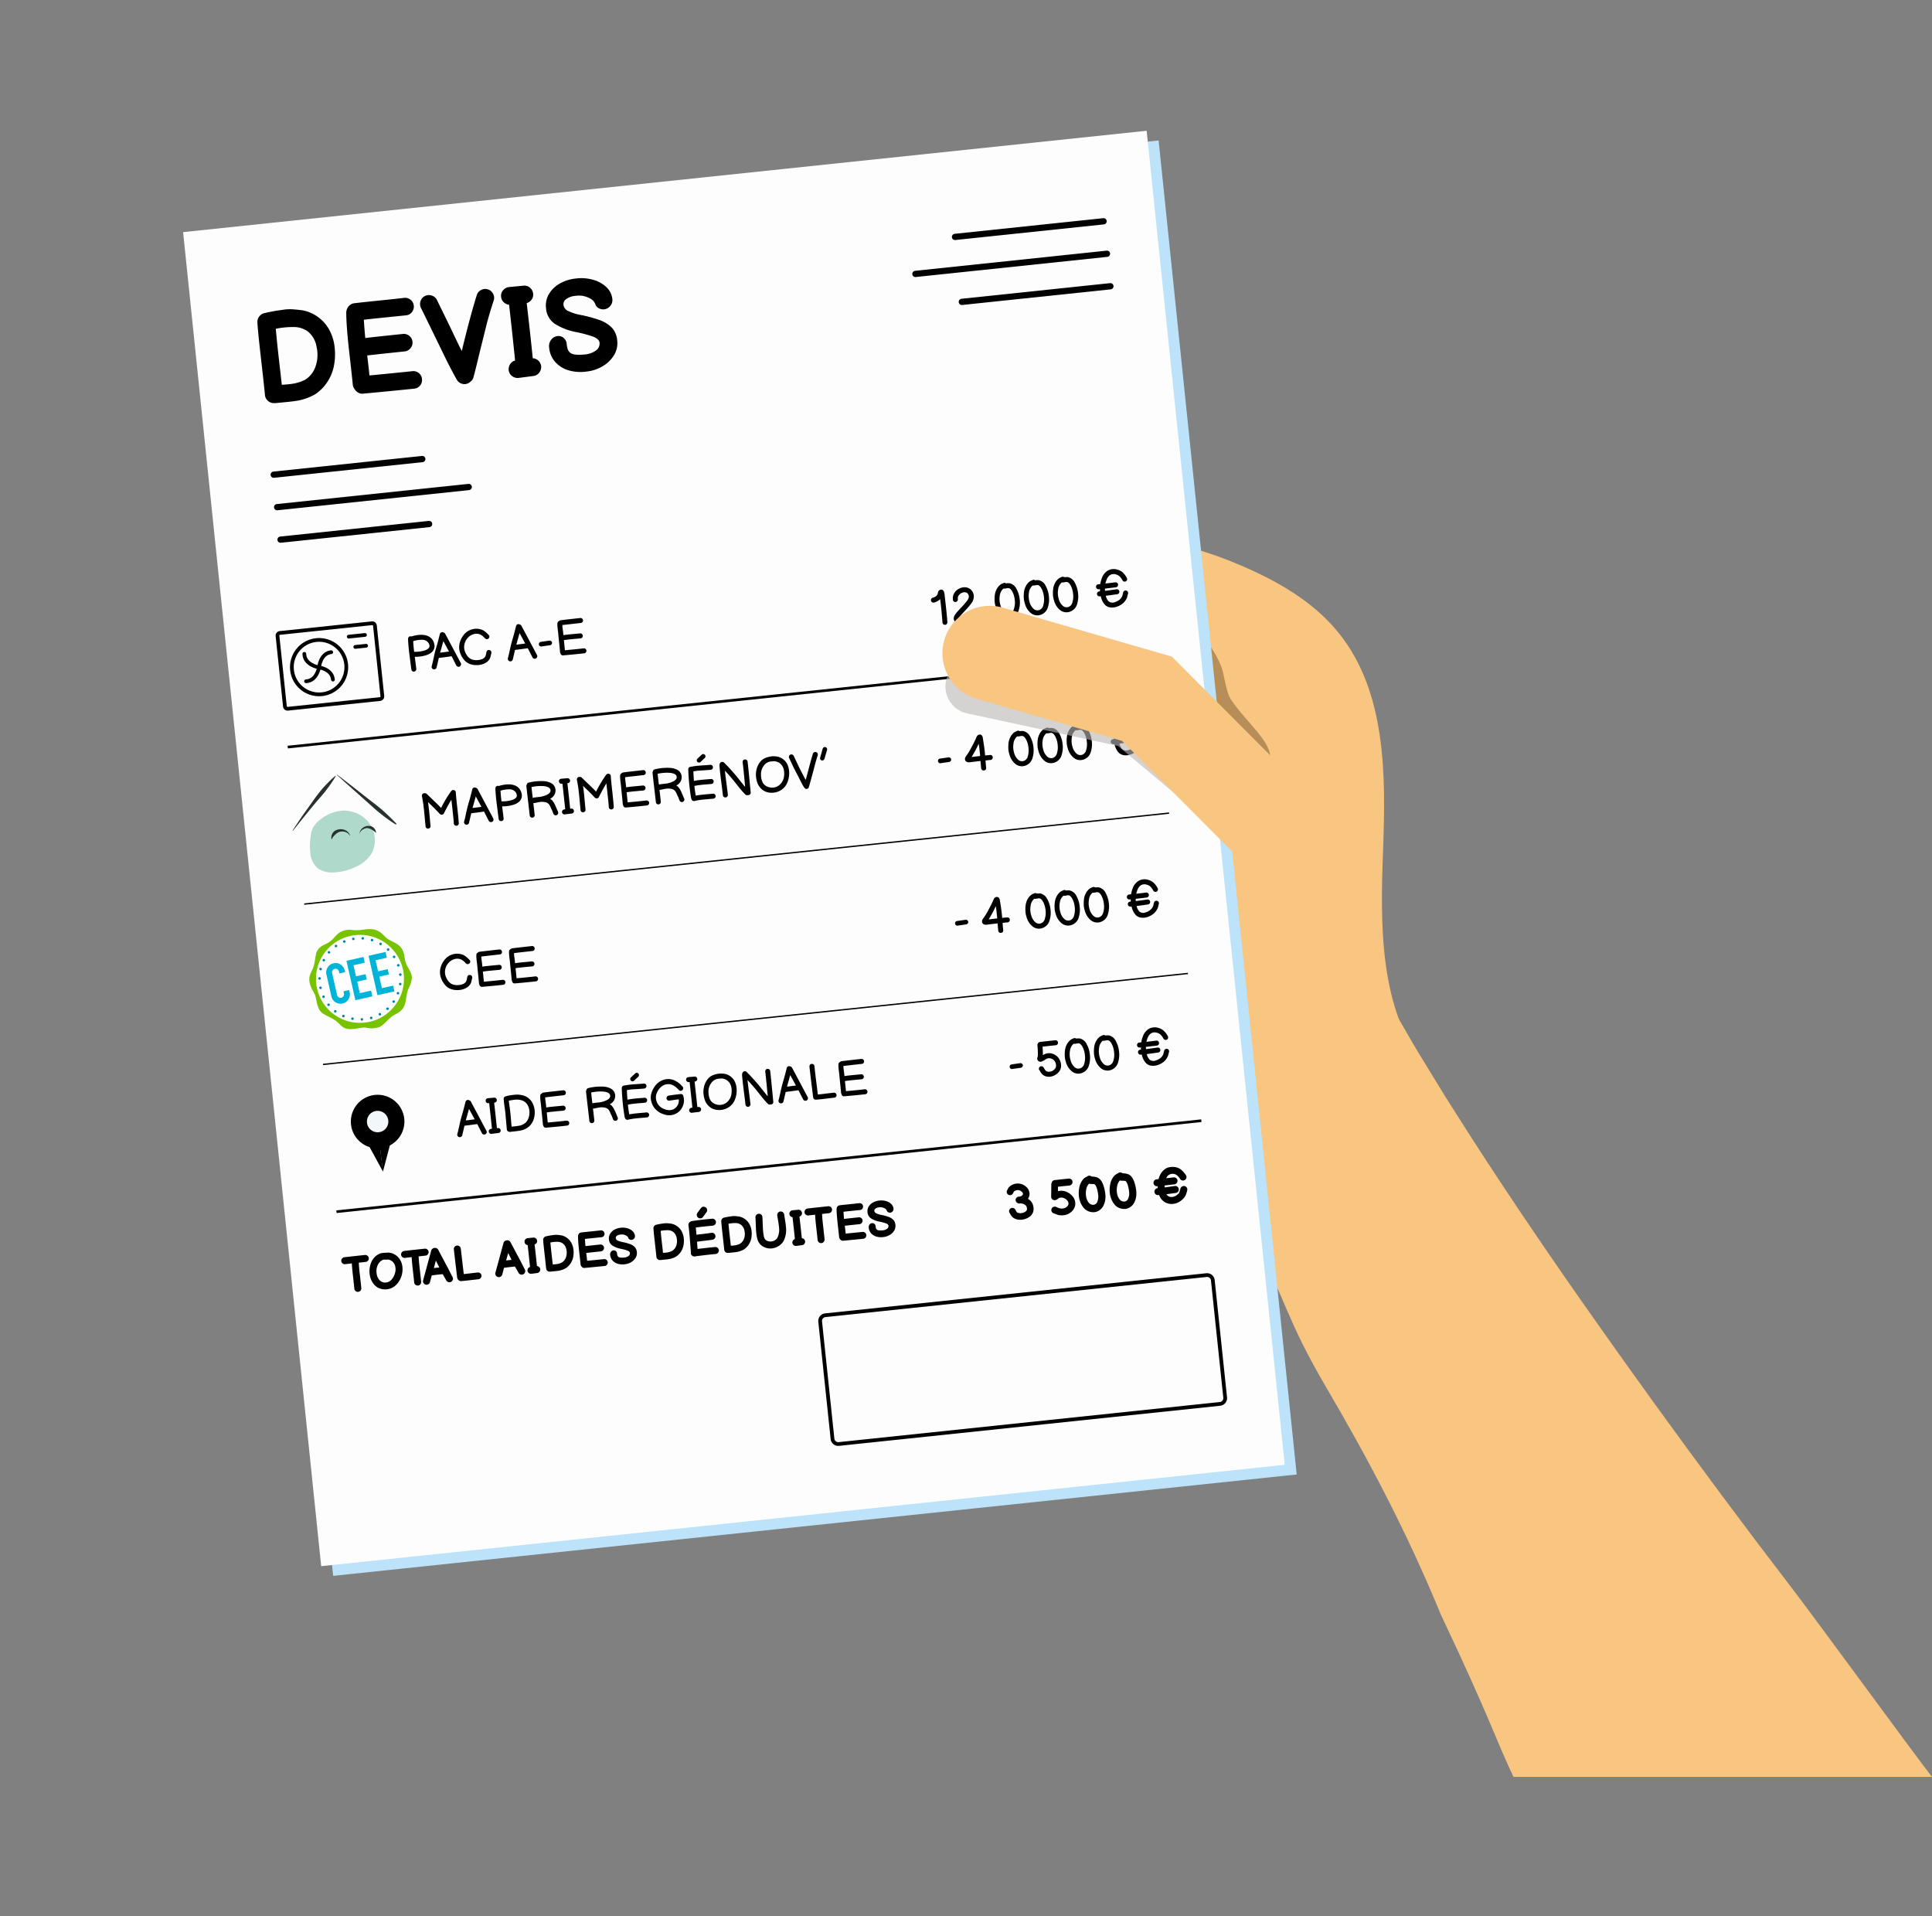 <svg xmlns="http://www.w3.org/2000/svg" width="774.607" height="768.254" viewBox="0 0 774.607 768.254">
  <rect x="0" y="0" width="774.607" height="768.254" fill="#808080" stroke="none"/>
  <g id="devis" transform="translate(-1709.994 464.471) rotate(-14)">
    <g id="hand" transform="translate(2054.133 281.954)">
      <path id="Tracé_7630" data-name="Tracé 7630" d="M450.27,706.541q-9.341-21.474-18.4-43.2-18.11-43.4-34.98-87.226c-11.216-29.179-21.939-58.483-31.573-87.689-2.54-7.326-4.667-14.568-7-21.859-2.39-7.316-4.331-14.484-6.426-21.71-2.216-7.289-3.784-14.254-5.616-21.355-.426-1.753-.945-3.577-1.3-5.272l-1.021-5.057-2.089-10.134L255.2,413.778l1.587,13.451.818,6.736c.285,2.23.683,4.282,1.021,6.432,1.439,8.47,2.734,17.169,4.487,25.295,1.673,8.234,3.253,16.587,5.161,24.6,1.869,8.058,3.6,16.257,5.635,24.173,7.769,32.02,5.5,37.726,14.653,68.844s17.278,63.58,22.511,99.4c9.116,45.307,9.223,53.9,12.5,70.063,8.448,2.106,105.268,26.22,105.815,26.383,19.937,4.979,32.8,8.179,57,14.213C481.637,782.715,456.489,720.848,450.27,706.541Z" transform="translate(-189.687 -233.742)" fill="#f8c680"/>
      <path id="Tracé_7631" data-name="Tracé 7631" d="M392.106,554.871c-12.073-27.718-3.64-59.611,4.772-88.65s16.485-61.134,3.813-88.585c-6.91-14.968-19.326-26.7-32.535-36.564-13.4-10.009-28.529-18.717-45.176-20.351-22.378-2.2-44.589,9.062-59.824,25.6s-24.337,37.817-30.843,59.34c-11.508,38.073-14.365,83.276,11,113.916,20.355,24.594,53.559,33.545,84.563,41.162" transform="translate(-223.813 -320.448)" fill="#f8c680"/>
      <path id="Tracé_7632" data-name="Tracé 7632" d="M289.715,331.473c3.081,1.2,7.357,8.72,8.5,11.821s2.1,9.591,4.007,12.293c6.994,9.911,19.037,17.7,16.282,25.532-.119.34-19.625-3.474-19.961-3.343a1.3,1.3,0,0,1-1.054-.223,71.626,71.626,0,0,1-9.714-6.414,10.728,10.728,0,0,1-2.482-2.464,10.54,10.54,0,0,1-1.3-5.33,54.83,54.83,0,0,1,2.745-19.82" transform="translate(-64.083 -352.748) rotate(16)" fill="#b78e58"/>
    </g>
    <g id="devis-pac" transform="translate(1744.624 71.068)">
      <path id="doc-shadow" d="M458.73,806.3,74.057,752.278l75.663-532.306L534.391,274Z" transform="translate(-70.342 -215.043)" fill="#bce3f9"/>
      <path id="doc" d="M456.918,803.9,72.244,749.873l75.663-532.306,384.671,54.027Z" transform="translate(-72.244 -217.567)" fill="#fdfdfd"/>
      <path id="Tracé_8690" data-name="Tracé 8690" d="M7-1.38a1.387,1.387,0,0,1-.43.98,1.331,1.331,0,0,1-.99.39A1.351,1.351,0,0,1,4.6-.43a1.366,1.366,0,0,1-.4-.99q.02-.62-.02-5.66-.02-2.7.08-4.52-1.6,0-2.7.02a1.366,1.366,0,0,1-.99-.4,1.351,1.351,0,0,1-.42-.98,1.331,1.331,0,0,1,.39-.99,1.387,1.387,0,0,1,.98-.43q1.26-.02,4.14-.03t4.14-.01a1.4,1.4,0,0,1,1,.4,1.324,1.324,0,0,1,.43.97,1.385,1.385,0,0,1-.39,1,1.265,1.265,0,0,1-.96.43q-1.26,0-2.82.02-.1,1.74-.08,4.5Q7.02-2,7-1.38ZM16.92.18a6.224,6.224,0,0,1-2.64-.66,5.319,5.319,0,0,1-1.87-1.56,7.53,7.53,0,0,1-1.09-2.09,7.725,7.725,0,0,1-.4-2.35,9.179,9.179,0,0,1,.26-2.54,9.478,9.478,0,0,1,.89-2.25,6.608,6.608,0,0,1,1.59-1.9,6.141,6.141,0,0,1,2.26-1.19,4.905,4.905,0,0,1,1.14-.12h.42a3.673,3.673,0,0,1,.46.02,2.124,2.124,0,0,0,.3.02q.64.02,1.03.06a4.9,4.9,0,0,1,1.03.26,5.349,5.349,0,0,1,1.26.64,5.873,5.873,0,0,1,2.07,2.42,6.969,6.969,0,0,1,.65,3.03,9.142,9.142,0,0,1-.54,3.01,9.022,9.022,0,0,1-1.01,1.97,8.685,8.685,0,0,1-1.49,1.68A6.4,6.4,0,0,1,19.26-.2,6.036,6.036,0,0,1,16.92.18Zm.12-2.74a3.358,3.358,0,0,0,2.37-.94,6.077,6.077,0,0,0,1.67-2.48,5.187,5.187,0,0,0,.29-3.04A3.4,3.4,0,0,0,20-11.1a4.481,4.481,0,0,0-.43-.27,2.885,2.885,0,0,0-.4-.17,1.908,1.908,0,0,0-.47-.1q-.24-.02-.38-.02t-.36-.02a1.79,1.79,0,0,1-.32-.05,1.566,1.566,0,0,0-.38-.03,1.094,1.094,0,0,0-.54.06,4.248,4.248,0,0,0-2.23,1.87,5.952,5.952,0,0,0-.77,3.25,4.7,4.7,0,0,0,.92,2.84A2.975,2.975,0,0,0,17.04-2.56ZM31.12-1.38a1.387,1.387,0,0,1-.43.98,1.331,1.331,0,0,1-.99.39,1.351,1.351,0,0,1-.98-.42,1.366,1.366,0,0,1-.4-.99q.02-.62-.02-5.66-.02-2.7.08-4.52-1.6,0-2.7.02a1.366,1.366,0,0,1-.99-.4,1.351,1.351,0,0,1-.42-.98,1.331,1.331,0,0,1,.39-.99,1.387,1.387,0,0,1,.98-.43q1.26-.02,4.14-.03t4.14-.01a1.4,1.4,0,0,1,1,.4,1.324,1.324,0,0,1,.43.97,1.385,1.385,0,0,1-.39,1,1.265,1.265,0,0,1-.96.43q-1.26,0-2.82.02-.1,1.74-.08,4.5Q31.14-2,31.12-1.38ZM32-.82a1.28,1.28,0,0,1-.02-1.06l4.48-11.54a1.42,1.42,0,0,1,.5-.62,1.408,1.408,0,0,1,.76-.26,1.306,1.306,0,0,1,.87.15,1.529,1.529,0,0,1,.65.65l1.48,3.68,1.74,4.3,1.38,3.6a1.328,1.328,0,0,1-.01,1.07,1.37,1.37,0,0,1-.78.75,1.376,1.376,0,0,1-1.09-.01,1.376,1.376,0,0,1-.76-.75L40.04-3.5q-2.24-.06-4.44.04L34.62-.82a1.456,1.456,0,0,1-.78.75,1.325,1.325,0,0,1-1.08,0A1.376,1.376,0,0,1,32-.82Zm4.76-5.5h2.2L37.9-9.2ZM47.18.04a1.383,1.383,0,0,1-1.1-.56,1.405,1.405,0,0,1-.42-.98q-.02-2.04-.08-5.78l-.06-5.62a1.366,1.366,0,0,1,.4-.99,1.351,1.351,0,0,1,.98-.42,1.331,1.331,0,0,1,.99.39,1.387,1.387,0,0,1,.43.98l.06,5.24.06,5.04q.98,0,2.85-.02t2.75-.02a1.385,1.385,0,0,1,.99.39,1.262,1.262,0,0,1,.41.95,1.326,1.326,0,0,1-.41.97,1.349,1.349,0,0,1-.99.41q-.66,0-3.42.02Q47.84.06,47.18.04ZM61.14-.82a1.28,1.28,0,0,1-.02-1.06L65.6-13.42a1.42,1.42,0,0,1,.5-.62,1.408,1.408,0,0,1,.76-.26,1.306,1.306,0,0,1,.87.15,1.529,1.529,0,0,1,.65.65l1.48,3.68,1.74,4.3,1.38,3.6a1.328,1.328,0,0,1-.01,1.07,1.37,1.37,0,0,1-.78.75A1.376,1.376,0,0,1,71.1-.11a1.376,1.376,0,0,1-.76-.75L69.18-3.5q-2.24-.06-4.44.04L63.76-.82a1.456,1.456,0,0,1-.78.75,1.325,1.325,0,0,1-1.08,0A1.376,1.376,0,0,1,61.14-.82Zm4.76-5.5h2.2L67.04-9.2ZM75.44.06a1.419,1.419,0,0,1-1-.39A1.337,1.337,0,0,1,74-1.3a1.443,1.443,0,0,1,.33-.93,1.3,1.3,0,0,1,.83-.49q.02-3.48-.02-8.82a1.39,1.39,0,0,1-.8-.48,1.353,1.353,0,0,1-.32-.9,1.3,1.3,0,0,1,.42-.98,1.4,1.4,0,0,1,1-.4l2.26.02a1.3,1.3,0,0,1,.98.42,1.4,1.4,0,0,1,.4,1,1.3,1.3,0,0,1-.33.88,1.444,1.444,0,0,1-.83.48q.06,5.26.04,8.72a1.349,1.349,0,0,1,.83.46,1.391,1.391,0,0,1,.35.88,1.419,1.419,0,0,1-.39,1,1.336,1.336,0,0,1-.97.44ZM83.14,0a1.584,1.584,0,0,1-.26-.02,1.366,1.366,0,0,1-.96-.43,1.342,1.342,0,0,1-.4-.97q.02-.9-.02-5.75t.04-5.77a1.315,1.315,0,0,1,.45-.94A1.361,1.361,0,0,1,83-14.26a1.133,1.133,0,0,1,.36-.06q.78-.08,1.15-.1t1.22-.05a7.256,7.256,0,0,1,1.44.07q.59.1,1.34.27a5.441,5.441,0,0,1,1.41.53,5.956,5.956,0,0,1,1.2.86,6.036,6.036,0,0,1,1.57,2.26,7.372,7.372,0,0,1,.51,2.87,9.522,9.522,0,0,1-.45,2.86,7.113,7.113,0,0,1-1.33,2.38A6.559,6.559,0,0,1,89.32-.7,8.793,8.793,0,0,1,86,0q-.42.02-1.5.01T83.14,0Zm2.74-2.74a6.439,6.439,0,0,0,2.2-.44,3.9,3.9,0,0,0,1.84-1.94,5.581,5.581,0,0,0,.46-3.03,3.882,3.882,0,0,0-1.14-2.55,3.7,3.7,0,0,0-1.97-.88,13.363,13.363,0,0,0-2.97-.04q-.02,1.9-.02,2.92t.02,3.02q.02,2,.02,2.92Q85.3-2.72,85.88-2.74ZM104.96.02q-2.96,0-8.08-.06a1.248,1.248,0,0,1-.73-.23,1.433,1.433,0,0,1-.49-.57,1.379,1.379,0,0,1-.24-.78q.02-.7-.02-5.64-.02-3.6.18-5.66a1.412,1.412,0,0,1,.12-.48,1.465,1.465,0,0,1,.5-.65,1.393,1.393,0,0,1,.78-.27q1.46-.02,3.94-.01t3.94-.01a1.366,1.366,0,0,1,.99.4,1.3,1.3,0,0,1,.41.97,1.372,1.372,0,0,1-.39.98,1.284,1.284,0,0,1-.97.41q-1.12,0-3.34-.01t-3.34.01q-.06,1.22-.08,2.88.96-.02,5.92-.02a1.366,1.366,0,0,1,.99.4,1.3,1.3,0,0,1,.41.97,1.337,1.337,0,0,1-.41.98,1.349,1.349,0,0,1-.99.41q-4.98,0-5.9.02.04,2.24.02,3.16,4.06.04,6.78.04a1.333,1.333,0,0,1,.98.4,1.333,1.333,0,0,1,.4.98,1.333,1.333,0,0,1-.4.98A1.333,1.333,0,0,1,104.96.02Zm8.12.16A6.668,6.668,0,0,1,110.3-.3a4.492,4.492,0,0,1-1.96-1.52,3.867,3.867,0,0,1-.72-2.32,1.668,1.668,0,0,1,.46-1.25,1.45,1.45,0,0,1,1.04-.45,1.192,1.192,0,0,1,.94.41,1.347,1.347,0,0,1,.36.91,4.764,4.764,0,0,0,.06.83,1.281,1.281,0,0,0,.3.61q.46.56,2.34.56a3.4,3.4,0,0,0,1.74-.42,1.32,1.32,0,0,0,.72-1.2q0-.52-.84-1a20.1,20.1,0,0,0-2.58-1,9.7,9.7,0,0,1-3.28-1.67,3.244,3.244,0,0,1-1.1-2.59,3.515,3.515,0,0,1,.72-2.2,4.609,4.609,0,0,1,1.89-1.44,6.269,6.269,0,0,1,2.49-.5,6.732,6.732,0,0,1,2.62.44,4.955,4.955,0,0,1,2.03,1.37,2.99,2.99,0,0,1,.77,2.01,1.389,1.389,0,0,1-.44,1.03,1.416,1.416,0,0,1-1.02.43,1.443,1.443,0,0,1-.78-.24,1.04,1.04,0,0,1-.48-.6,1.741,1.741,0,0,0-.35-.74,2.433,2.433,0,0,0-.61-.48,4.577,4.577,0,0,0-.9-.4,4.175,4.175,0,0,0-1.14-.12,2.864,2.864,0,0,0-1.45.33.972.972,0,0,0-.57.85,1.25,1.25,0,0,0,.65,1.08,7.933,7.933,0,0,0,1.83.8,21.575,21.575,0,0,1,3.04,1.18,5.018,5.018,0,0,1,1.78,1.48,3.46,3.46,0,0,1,.52,1.96,3.6,3.6,0,0,1-.76,2.25,5.058,5.058,0,0,1-1.99,1.54A6.182,6.182,0,0,1,113.08.18ZM127.6,0a1.584,1.584,0,0,1-.26-.02,1.366,1.366,0,0,1-.96-.43,1.342,1.342,0,0,1-.4-.97q.02-.9-.02-5.75t.04-5.77a1.315,1.315,0,0,1,.45-.94,1.361,1.361,0,0,1,1.01-.38,1.133,1.133,0,0,1,.36-.06q.78-.08,1.15-.1t1.22-.05a7.256,7.256,0,0,1,1.44.07q.59.1,1.34.27a5.441,5.441,0,0,1,1.41.53,5.955,5.955,0,0,1,1.2.86,6.036,6.036,0,0,1,1.57,2.26,7.372,7.372,0,0,1,.51,2.87,9.522,9.522,0,0,1-.45,2.86,7.114,7.114,0,0,1-1.33,2.38,6.559,6.559,0,0,1-2.1,1.67,8.793,8.793,0,0,1-3.32.7q-.42.02-1.5.01T127.6,0Zm2.74-2.74a6.439,6.439,0,0,0,2.2-.44,3.9,3.9,0,0,0,1.84-1.94,5.581,5.581,0,0,0,.46-3.03,3.882,3.882,0,0,0-1.14-2.55,3.7,3.7,0,0,0-1.97-.88,13.363,13.363,0,0,0-2.97-.04q-.02,1.9-.02,2.92t.02,3.02q.02,2,.02,2.92Q129.76-2.72,130.34-2.74ZM141.32,0a1.347,1.347,0,0,1-1-.37,1.41,1.41,0,0,1-.46-.97,1.741,1.741,0,0,1,.06-.46q.02-1.06.13-4.83t.03-6.03a1.355,1.355,0,0,1,.26-.87,1.386,1.386,0,0,1,.72-.53,1.543,1.543,0,0,1,.6-.16q3.52-.16,8.14-.1a1.387,1.387,0,0,1,.98.43,1.331,1.331,0,0,1,.39.99,1.351,1.351,0,0,1-.42.98,1.366,1.366,0,0,1-.99.4q-3.9-.06-6.86.04.02,1.4-.02,2.9.7-.02,1.92-.03t2.23-.04q1.01-.03,1.91-.07a1.347,1.347,0,0,1,1,.37,1.372,1.372,0,0,1,.45.97,1.313,1.313,0,0,1-.36,1,1.41,1.41,0,0,1-.97.46q-1.22.04-3.54.08t-2.72.06q-.06,1.9-.08,2.92,3.12-.08,7.06-.04a1.387,1.387,0,0,1,.98.43,1.331,1.331,0,0,1,.39.99,1.351,1.351,0,0,1-.42.98,1.366,1.366,0,0,1-.99.4Q145.68-.16,141.32,0Zm3.98-14.94a1.406,1.406,0,0,1-1-.36,1.3,1.3,0,0,1-.47-.95,1.382,1.382,0,0,1,.35-1.01l1.56-1.72a1.344,1.344,0,0,1,.96-.48,1.406,1.406,0,0,1,1,.36,1.3,1.3,0,0,1,.47.95,1.382,1.382,0,0,1-.35,1.01l-1.56,1.72A1.344,1.344,0,0,1,145.3-14.94ZM154.94,0a1.584,1.584,0,0,1-.26-.02,1.366,1.366,0,0,1-.96-.43,1.342,1.342,0,0,1-.4-.97q.02-.9-.02-5.75t.04-5.77a1.315,1.315,0,0,1,.45-.94,1.361,1.361,0,0,1,1.01-.38,1.132,1.132,0,0,1,.36-.06q.78-.08,1.15-.1t1.22-.05a7.256,7.256,0,0,1,1.44.07q.59.1,1.34.27a5.441,5.441,0,0,1,1.41.53,5.955,5.955,0,0,1,1.2.86,6.036,6.036,0,0,1,1.57,2.26A7.372,7.372,0,0,1,165-7.61a9.522,9.522,0,0,1-.45,2.86,7.114,7.114,0,0,1-1.33,2.38,6.559,6.559,0,0,1-2.1,1.67,8.793,8.793,0,0,1-3.32.7q-.42.02-1.5.01T154.94,0Zm2.74-2.74a6.439,6.439,0,0,0,2.2-.44,3.9,3.9,0,0,0,1.84-1.94,5.581,5.581,0,0,0,.46-3.03,3.882,3.882,0,0,0-1.14-2.55,3.7,3.7,0,0,0-1.97-.88,13.363,13.363,0,0,0-2.97-.04q-.02,1.9-.02,2.92t.02,3.02q.02,2,.02,2.92Q157.1-2.72,157.68-2.74Zm10.04.4a5.486,5.486,0,0,1-.82-2.6,20.234,20.234,0,0,1-.08-2.96q.04-.96.18-2.92.12-1.64.12-2.14a1.387,1.387,0,0,1,.43-.98,1.331,1.331,0,0,1,.99-.39,1.351,1.351,0,0,1,.98.42,1.331,1.331,0,0,1,.39.99q-.01.58-.13,2.3-.14,2.08-.16,2.8a18,18,0,0,0,.05,2.57A3.234,3.234,0,0,0,170-3.94a2.649,2.649,0,0,0,1.56,1.06,3.453,3.453,0,0,0,1.98-.06A3,3,0,0,0,175.1-4.1a7.212,7.212,0,0,0,1-3.94q.02-.92-.06-2.42-.12-2-.14-2.44a1.419,1.419,0,0,1,.39-1,1.3,1.3,0,0,1,.97-.43,1.382,1.382,0,0,1,1,.38,1.337,1.337,0,0,1,.44.97q0,.4.12,2.36.1,1.62.06,2.66a9.888,9.888,0,0,1-1.46,5.42,5.548,5.548,0,0,1-2.08,1.81,6.624,6.624,0,0,1-2.67.75,5.846,5.846,0,0,1-2.73-.52A5.222,5.222,0,0,1,167.72-2.34Zm14.5,2.4a1.419,1.419,0,0,1-1-.39,1.337,1.337,0,0,1-.44-.97,1.443,1.443,0,0,1,.33-.93,1.3,1.3,0,0,1,.83-.49q.02-3.48-.02-8.82a1.39,1.39,0,0,1-.8-.48,1.353,1.353,0,0,1-.32-.9,1.3,1.3,0,0,1,.42-.98,1.4,1.4,0,0,1,1-.4l2.26.02a1.3,1.3,0,0,1,.98.42,1.4,1.4,0,0,1,.4,1,1.3,1.3,0,0,1-.33.88,1.444,1.444,0,0,1-.83.48q.06,5.26.04,8.72a1.349,1.349,0,0,1,.83.46,1.391,1.391,0,0,1,.35.88,1.419,1.419,0,0,1-.39,1,1.336,1.336,0,0,1-.97.44Zm11.54-1.44a1.387,1.387,0,0,1-.43.98,1.331,1.331,0,0,1-.99.39,1.351,1.351,0,0,1-.98-.42,1.366,1.366,0,0,1-.4-.99q.02-.62-.02-5.66-.02-2.7.08-4.52-1.6,0-2.7.02a1.366,1.366,0,0,1-.99-.4,1.351,1.351,0,0,1-.42-.98,1.331,1.331,0,0,1,.39-.99,1.387,1.387,0,0,1,.98-.43q1.26-.02,4.14-.03t4.14-.01a1.4,1.4,0,0,1,1,.4,1.324,1.324,0,0,1,.43.97,1.385,1.385,0,0,1-.39,1,1.265,1.265,0,0,1-.96.43q-1.26,0-2.82.02-.1,1.74-.08,4.5Q193.78-2,193.76-1.38ZM209.2.02q-2.96,0-8.08-.06a1.248,1.248,0,0,1-.73-.23,1.433,1.433,0,0,1-.49-.57,1.379,1.379,0,0,1-.24-.78q.02-.7-.02-5.64-.02-3.6.18-5.66a1.412,1.412,0,0,1,.12-.48,1.465,1.465,0,0,1,.5-.65,1.393,1.393,0,0,1,.78-.27q1.46-.02,3.94-.01t3.94-.01a1.366,1.366,0,0,1,.99.4,1.3,1.3,0,0,1,.41.97,1.372,1.372,0,0,1-.39.98,1.284,1.284,0,0,1-.97.41q-1.12,0-3.34-.01t-3.34.01q-.06,1.22-.08,2.88.96-.02,5.92-.02a1.366,1.366,0,0,1,.99.4,1.3,1.3,0,0,1,.41.97,1.337,1.337,0,0,1-.41.98,1.349,1.349,0,0,1-.99.41q-4.98,0-5.9.02.04,2.24.02,3.16,4.06.04,6.78.04a1.333,1.333,0,0,1,.98.4,1.333,1.333,0,0,1,.4.98,1.333,1.333,0,0,1-.4.98A1.333,1.333,0,0,1,209.2.02Zm8.12.16a6.668,6.668,0,0,1-2.78-.48,4.492,4.492,0,0,1-1.96-1.52,3.867,3.867,0,0,1-.72-2.32,1.668,1.668,0,0,1,.46-1.25,1.45,1.45,0,0,1,1.04-.45,1.192,1.192,0,0,1,.94.41,1.347,1.347,0,0,1,.36.91,4.765,4.765,0,0,0,.06.83,1.281,1.281,0,0,0,.3.61q.46.56,2.34.56a3.4,3.4,0,0,0,1.74-.42,1.32,1.32,0,0,0,.72-1.2q0-.52-.84-1a20.1,20.1,0,0,0-2.58-1,9.7,9.7,0,0,1-3.28-1.67,3.244,3.244,0,0,1-1.1-2.59,3.515,3.515,0,0,1,.72-2.2,4.609,4.609,0,0,1,1.89-1.44,6.269,6.269,0,0,1,2.49-.5,6.733,6.733,0,0,1,2.62.44,4.955,4.955,0,0,1,2.03,1.37,2.991,2.991,0,0,1,.77,2.01,1.389,1.389,0,0,1-.44,1.03,1.416,1.416,0,0,1-1.02.43,1.443,1.443,0,0,1-.78-.24,1.04,1.04,0,0,1-.48-.6,1.741,1.741,0,0,0-.35-.74,2.432,2.432,0,0,0-.61-.48,4.577,4.577,0,0,0-.9-.4,4.175,4.175,0,0,0-1.14-.12,2.864,2.864,0,0,0-1.45.33.972.972,0,0,0-.57.85,1.25,1.25,0,0,0,.65,1.08,7.933,7.933,0,0,0,1.83.8,21.575,21.575,0,0,1,3.04,1.18,5.018,5.018,0,0,1,1.78,1.48,3.46,3.46,0,0,1,.52,1.96,3.6,3.6,0,0,1-.76,2.25,5.058,5.058,0,0,1-1.99,1.54A6.182,6.182,0,0,1,217.32.18Z" transform="translate(35.455 428.411) rotate(7.995)"/>
      <path id="Tracé_8691" data-name="Tracé 8691" d="M2.22-1.32A3.761,3.761,0,0,1,1.54-2.4l-.18-.42a2.22,2.22,0,0,0-.14-.3,1.3,1.3,0,0,1-.08-1,1.244,1.244,0,0,1,.65-.77A1.3,1.3,0,0,1,2.8-4.98a1.274,1.274,0,0,1,.78.66q.1.2.22.48l.16.38a1.068,1.068,0,0,0,.18.34,1.919,1.919,0,0,0,.85.44,3.336,3.336,0,0,0,1.28.08A3.37,3.37,0,0,0,7.5-2.96a1.722,1.722,0,0,0,.72-.64,2.016,2.016,0,0,0,.08-.92q-.1-1.52-2.4-2A1.2,1.2,0,0,1,4.76-6.8a1.307,1.307,0,0,1-.49-.55,1.323,1.323,0,0,1-.13-.73,1.334,1.334,0,0,1,.51-.88,1.28,1.28,0,0,1,.97-.28q.08.02.18.04.14-.04.3-.07t.23-.04a1.2,1.2,0,0,0,.17-.04.882.882,0,0,0,.2-.09q.6-.34.64-.74a1.366,1.366,0,0,0-.44-.96,2.37,2.37,0,0,0-1.38-.75,2.418,2.418,0,0,0-1.66.39l-.12.14-.18.28q-.16.24-.26.38a1.316,1.316,0,0,1-.89.49,1.233,1.233,0,0,1-.97-.27,1.316,1.316,0,0,1-.49-.89,1.233,1.233,0,0,1,.27-.97,1.217,1.217,0,0,0,.14-.18l.2-.32a3.184,3.184,0,0,1,.82-.86,4.839,4.839,0,0,1,2.41-.84,4.926,4.926,0,0,1,2.29.36,5.144,5.144,0,0,1,1.76,1.24A3.8,3.8,0,0,1,9.96-10,3.1,3.1,0,0,1,9.1-8a4.246,4.246,0,0,1,1.84,3.32,4.135,4.135,0,0,1-.44,2.4A4.022,4.022,0,0,1,8.84-.69,6.445,6.445,0,0,1,6.56.02,6.185,6.185,0,0,1,4.19-.16,4.189,4.189,0,0,1,2.22-1.32ZM23.1.02a6.984,6.984,0,0,1-2.52-.28,5.064,5.064,0,0,1-.56-.26L18.7-1.18a1.312,1.312,0,0,1-.67-.8,1.342,1.342,0,0,1,.08-1.04,1.276,1.276,0,0,1,.79-.67,1.371,1.371,0,0,1,1.04.07l.68.38q.36.18.53.26a3.191,3.191,0,0,0,.35.14,4.043,4.043,0,0,0,1.48.14,2.127,2.127,0,0,0,.88-.26,2.127,2.127,0,0,0,1.2-1.26,1.7,1.7,0,0,0-.26-1.32A3.178,3.178,0,0,0,23.43-6.8a2.644,2.644,0,0,0-1.75-.26.7.7,0,0,0-.28.12q-.68.4-.72.42a1.369,1.369,0,0,1-.52.14,1.556,1.556,0,0,1-.5.04,1.37,1.37,0,0,1-.91-.52,1.322,1.322,0,0,1-.29-1q.28-2.24.58-4.98a1.244,1.244,0,0,1,.2-.52,1.286,1.286,0,0,1,.48-.71,1.331,1.331,0,0,1,.82-.27q1.96-.02,5.66-.02a1.349,1.349,0,0,1,.99.41,1.349,1.349,0,0,1,.41.99,1.349,1.349,0,0,1-.41.99,1.349,1.349,0,0,1-.99.41H21.6q-.16,1.6-.18,1.78a5.175,5.175,0,0,1,3.31.59,6.1,6.1,0,0,1,2.41,2.27,4.409,4.409,0,0,1,.56,3.38A4.683,4.683,0,0,1,25.14-.56,4.732,4.732,0,0,1,23.1.02ZM34.48.06a5.108,5.108,0,0,1-2.1-.75A4.792,4.792,0,0,1,30.9-2.16a8.513,8.513,0,0,1-.89-1.86,9.011,9.011,0,0,1-.43-2.02,11.125,11.125,0,0,1,.46-4.22,7.186,7.186,0,0,1,2.02-3.32,4.436,4.436,0,0,1,1.08-.64,1.418,1.418,0,0,0,.28-.1,3.528,3.528,0,0,0,.38-.18,1.328,1.328,0,0,1,.88-.13,1.517,1.517,0,0,1,.78.43q.32.04.46.06a6.354,6.354,0,0,1,1.82.58q1.54.9,2.1,3.66a15.869,15.869,0,0,1,.32,3.44,8.08,8.08,0,0,1-1.26,4.4A4.789,4.789,0,0,1,37.04-.38,4.1,4.1,0,0,1,34.48.06Zm.32-2.94a1.792,1.792,0,0,0,1.76-.86,5.236,5.236,0,0,0,.72-2.76,13.248,13.248,0,0,0-.24-2.78,5.379,5.379,0,0,0-.25-.91,3.285,3.285,0,0,0-.26-.56.6.6,0,0,0-.19-.21,2.949,2.949,0,0,0-.84-.24,1.347,1.347,0,0,1-.22-.02q-.12-.02-.26-.04a1.654,1.654,0,0,0-.22-.02q-.38-.08-.7-.16a.989.989,0,0,0-.2.14,4.472,4.472,0,0,0-1.16,2.04,7.717,7.717,0,0,0-.32,2.94A5.187,5.187,0,0,0,33.2-3.9,2.219,2.219,0,0,0,34.8-2.88ZM46.94.06a5.108,5.108,0,0,1-2.1-.75,4.792,4.792,0,0,1-1.48-1.47,8.513,8.513,0,0,1-.89-1.86,9.011,9.011,0,0,1-.43-2.02,11.125,11.125,0,0,1,.46-4.22,7.186,7.186,0,0,1,2.02-3.32,4.436,4.436,0,0,1,1.08-.64,1.418,1.418,0,0,0,.28-.1,3.528,3.528,0,0,0,.38-.18,1.328,1.328,0,0,1,.88-.13,1.517,1.517,0,0,1,.78.43q.32.04.46.06a6.354,6.354,0,0,1,1.82.58q1.54.9,2.1,3.66a15.869,15.869,0,0,1,.32,3.44,8.08,8.08,0,0,1-1.26,4.4A4.789,4.789,0,0,1,49.5-.38,4.1,4.1,0,0,1,46.94.06Zm.32-2.94a1.792,1.792,0,0,0,1.76-.86,5.236,5.236,0,0,0,.72-2.76,13.248,13.248,0,0,0-.24-2.78,5.379,5.379,0,0,0-.25-.91,3.285,3.285,0,0,0-.26-.56.6.6,0,0,0-.19-.21,2.949,2.949,0,0,0-.84-.24,1.347,1.347,0,0,1-.22-.02q-.12-.02-.26-.04a1.654,1.654,0,0,0-.22-.02q-.38-.08-.7-.16a.989.989,0,0,0-.2.14A4.472,4.472,0,0,0,45.2-9.26a7.717,7.717,0,0,0-.32,2.94,5.187,5.187,0,0,0,.78,2.42A2.219,2.219,0,0,0,47.26-2.88ZM65.48-.04A4.955,4.955,0,0,1,63.02-1.4a5.211,5.211,0,0,1-1.44-2.62H61.2a1.336,1.336,0,0,1-.97-.44,1.382,1.382,0,0,1-.38-1,1.3,1.3,0,0,1,.43-.97,1.419,1.419,0,0,1,1-.39h.04q.02-.38.06-.76h-.14a1.349,1.349,0,0,1-.99-.41,1.349,1.349,0,0,1-.41-.99,1.349,1.349,0,0,1,.41-.99,1.349,1.349,0,0,1,.99-.41h.78q.16-.4.34-.78a7.336,7.336,0,0,1,1-1.57,6.436,6.436,0,0,1,1.4-1.23,4.359,4.359,0,0,1,1.81-.68,6.981,6.981,0,0,1,2.21.08,5.55,5.55,0,0,1,1.55.56,4.629,4.629,0,0,1,1.2.94,10.649,10.649,0,0,1,.84,1.03,12.158,12.158,0,0,1,.71,1.17A1.337,1.337,0,0,1,73.2-9.8a1.351,1.351,0,0,1-.66.84,1.337,1.337,0,0,1-1.06.12,1.351,1.351,0,0,1-.84-.66,7.177,7.177,0,0,0-1.14-1.65,2.678,2.678,0,0,0-1.32-.69,2.656,2.656,0,0,0-3.06,1.44q.5,0,1.5-.02t1.48-.02a1.366,1.366,0,0,1,.99.4,1.351,1.351,0,0,1,.42.98,1.331,1.331,0,0,1-.39.99,1.387,1.387,0,0,1-.98.43q-.26,0-1.71.02T64.2-7.6q-.06.4-.08.8l4.08-.14a1.38,1.38,0,0,1,1.01.37,1.322,1.322,0,0,1,.45.97,1.38,1.38,0,0,1-.37,1.01,1.322,1.322,0,0,1-.97.45l-3.8.12A2.289,2.289,0,0,0,66.1-2.76a3.236,3.236,0,0,0,1.53-.05,4.015,4.015,0,0,0,1.51-.77q.22-.18.35-.3a1.207,1.207,0,0,0,.24-.33q.11-.21.16-.32t.21-.51q.16-.4.26-.68a1.376,1.376,0,0,1,.76-.75,1.329,1.329,0,0,1,1.07-.01,1.372,1.372,0,0,1,.76.76,1.352,1.352,0,0,1,.01,1.08q-.06.14-.24.6t-.28.68q-.1.22-.32.6a3.814,3.814,0,0,1-.52.7,6.9,6.9,0,0,1-.7.64A7.12,7.12,0,0,1,68.3-.08,5.94,5.94,0,0,1,65.48-.04Z" transform="translate(300.434 464.618) rotate(7.995)"/>
      <path id="Tracé_8692" data-name="Tracé 8692" d="M8.058,0a4.039,4.039,0,0,1-.663-.051,3.483,3.483,0,0,1-2.448-1.1,3.423,3.423,0,0,1-1.02-2.474q.051-2.295-.051-14.663T3.978-33a3.354,3.354,0,0,1,1.148-2.4A3.472,3.472,0,0,1,7.7-36.363a2.888,2.888,0,0,1,.918-.153q1.989-.2,2.932-.255t3.111-.128a18.5,18.5,0,0,1,3.672.179q1.5.255,3.417.689a13.874,13.874,0,0,1,3.6,1.351,15.186,15.186,0,0,1,3.06,2.193,15.391,15.391,0,0,1,4,5.763,18.8,18.8,0,0,1,1.3,7.319,24.281,24.281,0,0,1-1.148,7.293,18.139,18.139,0,0,1-3.391,6.069,16.725,16.725,0,0,1-5.355,4.258A22.422,22.422,0,0,1,15.351,0Q14.28.051,11.526.026T8.058,0Zm6.987-6.987a16.421,16.421,0,0,0,5.61-1.122,9.956,9.956,0,0,0,4.692-4.947,14.231,14.231,0,0,0,1.173-7.726,9.9,9.9,0,0,0-2.907-6.5,9.437,9.437,0,0,0-5.024-2.244,34.077,34.077,0,0,0-7.573-.1q-.051,4.845-.051,7.446t.051,7.7q.051,5.1.051,7.446Q13.566-6.936,15.045-6.987ZM63.7.051q-7.548,0-20.6-.153a3.183,3.183,0,0,1-1.861-.587,3.654,3.654,0,0,1-1.25-1.453,3.516,3.516,0,0,1-.612-1.989q.051-1.785-.051-14.382-.051-9.18.459-14.433a3.6,3.6,0,0,1,.306-1.224,3.737,3.737,0,0,1,1.275-1.657,3.553,3.553,0,0,1,1.989-.689q3.723-.051,10.047-.025t10.047-.026a3.484,3.484,0,0,1,2.525,1.02,3.327,3.327,0,0,1,1.045,2.473,3.5,3.5,0,0,1-.994,2.5,3.275,3.275,0,0,1-2.474,1.045q-2.856,0-8.517-.026t-8.517.026q-.153,3.111-.2,7.344,2.448-.051,15.1-.051a3.484,3.484,0,0,1,2.524,1.02,3.327,3.327,0,0,1,1.046,2.473,3.41,3.41,0,0,1-1.046,2.5A3.44,3.44,0,0,1,61.4-15.2q-12.7,0-15.045.051.1,5.712.051,8.058,10.353.1,17.289.1a3.4,3.4,0,0,1,2.5,1.02,3.4,3.4,0,0,1,1.02,2.5,3.4,3.4,0,0,1-1.02,2.5A3.4,3.4,0,0,1,63.7.051Zm22.032,0A3.381,3.381,0,0,1,82.977.1a3.413,3.413,0,0,1-1.938-1.887q-1.989-4.641-3.57-8.976L73.491-21.726q-2.652-7.293-3.723-10.149a3.621,3.621,0,0,1,.153-2.729,3.314,3.314,0,0,1,1.989-1.836,3.539,3.539,0,0,1,2.729.127A3.405,3.405,0,0,1,76.5-34.323l3.927,10.761q2.4,6.885,3.825,10.608,4.9-13.77,8.313-21.624A3.413,3.413,0,0,1,94.5-36.465a3.387,3.387,0,0,1,2.729.026,3.5,3.5,0,0,1,1.912,1.963,3.381,3.381,0,0,1-.051,2.754q-2.346,5.2-4.08,9.894l-3.876,10.71Q89-5.049,87.873-2.142A3.318,3.318,0,0,1,86.241-.255,2.029,2.029,0,0,1,85.731.051Zm20.094.1a3.619,3.619,0,0,1-2.55-.994,3.408,3.408,0,0,1-1.122-2.473,3.681,3.681,0,0,1,.841-2.372,3.314,3.314,0,0,1,2.117-1.25q.051-8.874-.051-22.491a3.545,3.545,0,0,1-2.04-1.224,3.449,3.449,0,0,1-.816-2.3,3.318,3.318,0,0,1,1.071-2.5,3.57,3.57,0,0,1,2.55-1.02l5.763.051a3.318,3.318,0,0,1,2.5,1.071,3.57,3.57,0,0,1,1.02,2.55,3.319,3.319,0,0,1-.841,2.244,3.683,3.683,0,0,1-2.117,1.224q.153,13.413.1,22.236a3.44,3.44,0,0,1,2.117,1.173,3.546,3.546,0,0,1,.893,2.244,3.619,3.619,0,0,1-.994,2.55A3.408,3.408,0,0,1,111.792,0Zm27.336.306a17,17,0,0,1-7.089-1.224,11.455,11.455,0,0,1-5-3.876,9.861,9.861,0,0,1-1.836-5.916,4.254,4.254,0,0,1,1.173-3.187,3.7,3.7,0,0,1,2.652-1.148,3.038,3.038,0,0,1,2.4,1.046,3.435,3.435,0,0,1,.918,2.32,12.149,12.149,0,0,0,.153,2.116,3.266,3.266,0,0,0,.765,1.556q1.173,1.428,5.967,1.428A8.663,8.663,0,0,0,137.7-7.5a3.366,3.366,0,0,0,1.836-3.06q0-1.326-2.142-2.55a51.258,51.258,0,0,0-6.579-2.55,24.743,24.743,0,0,1-8.364-4.259,8.273,8.273,0,0,1-2.805-6.6,8.964,8.964,0,0,1,1.836-5.61A11.754,11.754,0,0,1,126.3-35.8a15.987,15.987,0,0,1,6.35-1.275,17.168,17.168,0,0,1,6.681,1.122,12.636,12.636,0,0,1,5.176,3.493,7.626,7.626,0,0,1,1.964,5.125,3.543,3.543,0,0,1-1.122,2.627,3.61,3.61,0,0,1-2.6,1.1,3.681,3.681,0,0,1-1.989-.612,2.651,2.651,0,0,1-1.224-1.53,4.44,4.44,0,0,0-.893-1.887,6.2,6.2,0,0,0-1.555-1.224,11.672,11.672,0,0,0-2.295-1.02,10.647,10.647,0,0,0-2.907-.306,7.3,7.3,0,0,0-3.7.842,2.478,2.478,0,0,0-1.454,2.168,3.186,3.186,0,0,0,1.658,2.754,20.229,20.229,0,0,0,4.667,2.04,55.016,55.016,0,0,1,7.752,3.009,12.8,12.8,0,0,1,4.539,3.774,8.824,8.824,0,0,1,1.326,5,9.174,9.174,0,0,1-1.938,5.737,12.9,12.9,0,0,1-5.075,3.927A15.765,15.765,0,0,1,133.161.459Z" transform="translate(87.306 74.385) rotate(7.995)"/>
      <line id="Ligne_1006" data-name="Ligne 1006" x2="345.272" y2="48.494" transform="translate(40.333 395.904)" fill="none" stroke="#000" stroke-miterlimit="10" stroke-width="1.065"/>
      <path id="Tracé_8686" data-name="Tracé 8686" d="M8,.16A8.422,8.422,0,0,1,5.84-.12,6.431,6.431,0,0,1,4-.9,5.676,5.676,0,0,1,2.41-2.48,8.611,8.611,0,0,1,1.3-4.71,7.413,7.413,0,0,1,.9-7.04a7.036,7.036,0,0,1,.64-2.92,8.672,8.672,0,0,1,1.8-2.58A6.407,6.407,0,0,1,5.32-13.9a6.779,6.779,0,0,1,2.62-.54,6.292,6.292,0,0,1,2.28.44,4.4,4.4,0,0,1,1.26.71,10.56,10.56,0,0,1,1.14,1.13l.6.74a.983.983,0,0,1,.24.62.932.932,0,0,1-.32.7,1.049,1.049,0,0,1-.74.3.948.948,0,0,1-.74-.38l-.74-.9a5.29,5.29,0,0,0-.66-.59,3.5,3.5,0,0,0-.76-.45,3.734,3.734,0,0,0-1.72-.3,4.926,4.926,0,0,0-3.06,1.34A5.471,5.471,0,0,0,2.9-7.04a5.806,5.806,0,0,0,.65,2.55A4.663,4.663,0,0,0,5.08-2.58a4.651,4.651,0,0,0,1.3.54,6.1,6.1,0,0,0,1.56.2q2.42,0,3.16-1.34a4.767,4.767,0,0,0,.34-.92l.2-.64a1.053,1.053,0,0,1,.37-.5.892.892,0,0,1,.53-.18,1.065,1.065,0,0,1,.72.28.913.913,0,0,1,.32.72,1.133,1.133,0,0,1-.06.36l-.14.42a14.175,14.175,0,0,1-.52,1.42A4.179,4.179,0,0,1,11.12-.56a6.727,6.727,0,0,1-2.56.7Q8.38.16,8,.16ZM25.62-.08q-2.7.04-8.5-.06a.927.927,0,0,1-.69-.3.976.976,0,0,1-.29-.7,1.1,1.1,0,0,1-.12-.5q.04-1.36.04-3.92t.02-3.48q0-.34-.02-1.19t0-1.58a10.8,10.8,0,0,1,.12-1.37.925.925,0,0,1,.24-.5,1.014,1.014,0,0,1,.48-.3.989.989,0,0,1,.64-.26q1.48-.04,4.23-.06t3.75-.02a.966.966,0,0,1,.71.29.966.966,0,0,1,.29.71.966.966,0,0,1-.29.71.966.966,0,0,1-.71.29q-1.06,0-3.57.02t-3.87.04a9.685,9.685,0,0,0-.03,1.53q.03,1.25.03,1.73v.82q.98-.06,2.09-.06t2.52.02q1.41.02,2.09.02a.966.966,0,0,1,.71.29.966.966,0,0,1,.29.71.966.966,0,0,1-.29.71.966.966,0,0,1-.71.29q-.7,0-2.11-.02t-2.51-.02q-1.1,0-2.1.06,0,2.84-.02,4.06,4.88.08,7.54.04a1.018,1.018,0,0,1,.72.28.918.918,0,0,1,.3.7,1.018,1.018,0,0,1-.28.72A.918.918,0,0,1,25.62-.08Zm13.18,0q-2.7.04-8.5-.06a.927.927,0,0,1-.69-.3.976.976,0,0,1-.29-.7,1.1,1.1,0,0,1-.12-.5q.04-1.36.04-3.92t.02-3.48q0-.34-.02-1.19t0-1.58a10.8,10.8,0,0,1,.12-1.37.925.925,0,0,1,.24-.5,1.014,1.014,0,0,1,.48-.3.989.989,0,0,1,.64-.26q1.48-.04,4.23-.06t3.75-.02a.966.966,0,0,1,.71.29.966.966,0,0,1,.29.71.966.966,0,0,1-.29.71.966.966,0,0,1-.71.29q-1.06,0-3.57.02t-3.87.04a9.684,9.684,0,0,0-.03,1.53q.03,1.25.03,1.73v.82q.98-.06,2.09-.06t2.52.02q1.41.02,2.09.02a.966.966,0,0,1,.71.29.966.966,0,0,1,.29.71.966.966,0,0,1-.29.71.966.966,0,0,1-.71.29q-.7,0-2.11-.02t-2.51-.02q-1.1,0-2.1.06,0,2.84-.02,4.06,4.88.08,7.54.04a1.018,1.018,0,0,1,.72.28.918.918,0,0,1,.3.7,1.018,1.018,0,0,1-.28.72A.918.918,0,0,1,38.8-.08Z" transform="translate(101.813 320.328) rotate(7.995)"/>
      <path id="Tracé_8687" data-name="Tracé 8687" d="M2.02-4.6a.988.988,0,0,1-.7-.21.87.87,0,0,1-.31-.64.914.914,0,0,1,.21-.69.93.93,0,0,1,.64-.32q.68-.04,1.88-.08T5.31-6.6a.971.971,0,0,1,.68.23.864.864,0,0,1,.33.66.844.844,0,0,1-.26.68,1.021,1.021,0,0,1-.68.29q-.4.02-1.54.06T2.02-4.6ZM18.94.1a1.062,1.062,0,0,1-.72-.26.926.926,0,0,1-.3-.74q0-1.12.04-2.92l-1.5.02q-1.46,0-2.7.04a2.286,2.286,0,0,1-1.38-.31,1.187,1.187,0,0,1-.54-1.07,1.471,1.471,0,0,1,.2-.72,4.2,4.2,0,0,1,.7-.86,27.763,27.763,0,0,0,2.23-3A43.47,43.47,0,0,0,17.3-13.4a2.147,2.147,0,0,1,.6-.77,1.268,1.268,0,0,1,.76-.23,1.1,1.1,0,0,1,.8.34,1.637,1.637,0,0,1,.38,1.1q.28,4.5.18,7.14,1.42,0,2,.02a.934.934,0,0,1,.72.28.963.963,0,0,1,.26.68,1.076,1.076,0,0,1-.27.73.942.942,0,0,1-.75.31q-.6-.02-2-.02-.06,1.4-.06,2.96a.887.887,0,0,1-.29.71A1.022,1.022,0,0,1,18.94.1Zm-.92-5.92q.04-1.04.02-2.64t-.08-2.3a49.18,49.18,0,0,1-3.38,4.98ZM35.86-.14a4.108,4.108,0,0,1-4.22-1.14,7.448,7.448,0,0,1-1.9-4.04,8.275,8.275,0,0,1-.16-2.33,13.247,13.247,0,0,1,.36-2.37,6.709,6.709,0,0,1,.96-2.13,5.558,5.558,0,0,1,1.62-1.61,2.519,2.519,0,0,1,.38-.19q.22-.09.4-.15l.34-.12a1.656,1.656,0,0,1,.18-.04.926.926,0,0,1,1,.2,4.324,4.324,0,0,1,.69.02q.45.04.61.04a4.084,4.084,0,0,1,2.7,2.64,10.673,10.673,0,0,1,.82,4.2,10.084,10.084,0,0,1-.8,4.26A4.439,4.439,0,0,1,35.86-.14Zm-.48-1.92a2.614,2.614,0,0,0,1.64-1.66,8.221,8.221,0,0,0,.62-3.44,8.783,8.783,0,0,0-.64-3.4q-.58-1.32-1.32-1.48a1.946,1.946,0,0,0-.43-.05l-.48.04q-.37.03-.73.03a1.07,1.07,0,0,1-.4-.08.058.058,0,0,1-.04.02,4.329,4.329,0,0,0-1.73,2.59,8.306,8.306,0,0,0-.17,3.83A5.479,5.479,0,0,0,33.06-2.7,2.273,2.273,0,0,0,35.38-2.06ZM47.62-.14A4.108,4.108,0,0,1,43.4-1.28a7.448,7.448,0,0,1-1.9-4.04,8.275,8.275,0,0,1-.16-2.33,13.247,13.247,0,0,1,.36-2.37,6.709,6.709,0,0,1,.96-2.13,5.558,5.558,0,0,1,1.62-1.61,2.519,2.519,0,0,1,.38-.19q.22-.09.4-.15l.34-.12a1.656,1.656,0,0,1,.18-.04.926.926,0,0,1,1,.2,4.324,4.324,0,0,1,.69.02q.45.04.61.04a4.084,4.084,0,0,1,2.7,2.64,10.673,10.673,0,0,1,.82,4.2,10.084,10.084,0,0,1-.8,4.26A4.439,4.439,0,0,1,47.62-.14Zm-.48-1.92a2.614,2.614,0,0,0,1.64-1.66,8.221,8.221,0,0,0,.62-3.44,8.783,8.783,0,0,0-.64-3.4q-.58-1.32-1.32-1.48a1.946,1.946,0,0,0-.43-.05l-.48.04q-.37.03-.73.03a1.07,1.07,0,0,1-.4-.08.058.058,0,0,1-.04.02,4.329,4.329,0,0,0-1.73,2.59,8.306,8.306,0,0,0-.17,3.83A5.479,5.479,0,0,0,44.82-2.7,2.273,2.273,0,0,0,47.14-2.06ZM59.38-.14a4.108,4.108,0,0,1-4.22-1.14,7.448,7.448,0,0,1-1.9-4.04,8.275,8.275,0,0,1-.16-2.33,13.247,13.247,0,0,1,.36-2.37,6.709,6.709,0,0,1,.96-2.13,5.558,5.558,0,0,1,1.62-1.61,2.519,2.519,0,0,1,.38-.19q.22-.09.4-.15l.34-.12a1.656,1.656,0,0,1,.18-.04.926.926,0,0,1,1,.2,4.324,4.324,0,0,1,.69.02q.45.04.61.04a4.084,4.084,0,0,1,2.7,2.64,10.673,10.673,0,0,1,.82,4.2,10.084,10.084,0,0,1-.8,4.26A4.439,4.439,0,0,1,59.38-.14ZM58.9-2.06a2.614,2.614,0,0,0,1.64-1.66,8.221,8.221,0,0,0,.62-3.44,8.783,8.783,0,0,0-.64-3.4q-.58-1.32-1.32-1.48a1.946,1.946,0,0,0-.43-.05l-.48.04q-.37.03-.73.03a1.07,1.07,0,0,1-.4-.08.058.058,0,0,1-.04.02,4.329,4.329,0,0,0-1.73,2.59,8.306,8.306,0,0,0-.17,3.83A5.479,5.479,0,0,0,56.58-2.7,2.273,2.273,0,0,0,58.9-2.06ZM77.8-.04A5.715,5.715,0,0,1,75.42-.1a3.74,3.74,0,0,1-1.96-1.18A7.022,7.022,0,0,1,72.1-4.94h-.44a1,1,0,0,1-.7-.31.949.949,0,0,1-.27-.71.967.967,0,0,1,.3-.7.984.984,0,0,1,.71-.28H72q.02-.44.06-.88H71.6a.966.966,0,0,1-.71-.29.966.966,0,0,1-.29-.71.966.966,0,0,1,.29-.71.966.966,0,0,1,.71-.29h.82a11.135,11.135,0,0,1,1-2.56,5.713,5.713,0,0,1,2.48-2.46,4.777,4.777,0,0,1,3.88-.04,5.159,5.159,0,0,1,2.13,1.44,8.025,8.025,0,0,1,1.35,2.3.966.966,0,0,1,0,.77.937.937,0,0,1-.54.54,1,1,0,0,1-.77-.01.9.9,0,0,1-.53-.54,6.134,6.134,0,0,0-.98-1.68A3.224,3.224,0,0,0,79.06-13a2.877,2.877,0,0,0-2.3-.04,3.694,3.694,0,0,0-1.58,1.64,8.169,8.169,0,0,0-.68,1.58q2.08-.02,3.96-.06a1.018,1.018,0,0,1,.72.28.918.918,0,0,1,.3.7,1.018,1.018,0,0,1-.28.72.918.918,0,0,1-.7.3q-2.06.04-4.42.06-.06.46-.08.9,1.5-.02,4.66-.14a.948.948,0,0,1,.72.26.986.986,0,0,1,.32.7.948.948,0,0,1-.26.72.986.986,0,0,1-.7.32q-3.06.12-4.62.14a4.813,4.813,0,0,0,.86,2.32,2.47,2.47,0,0,0,2.46.6,5.125,5.125,0,0,0,1.54-.52,4.148,4.148,0,0,0,1.14-.84,5.28,5.28,0,0,0,.38-.49,2.692,2.692,0,0,0,.2-.34q.06-.13.22-.57l.28-.8a1.015,1.015,0,0,1,.54-.55.943.943,0,0,1,.76-.02.976.976,0,0,1,.55.53.972.972,0,0,1,.03.76q-.1.22-.28.74t-.27.72a5.227,5.227,0,0,1-.33.58,4.982,4.982,0,0,1-.6.76A5.806,5.806,0,0,1,79.92-.77,7.477,7.477,0,0,1,77.8-.04Z" transform="translate(307.158 349.169) rotate(7.995)"/>
      <g id="cee" transform="translate(52.078 287.272)">
        <path id="Tracé_7635" data-name="Tracé 7635" d="M103.729,362.957c2.156-2.048,3.425-1.25,6.072-2.435,2.234-1,3.3-2.495,5.565-2.734,3.151-.334,3.185.533,6.223,1.156,2.138.439,4.212.254,6.43,1.336s2.958,3.253,4,4.641,3.97,2.927,4.739,5.293.178,3.442.207,5.6,1.638,4.983.9,7.016c-.988,2.726-2.017,2.913-3.138,5.014s-1.644,4.661-3.493,6.055-3.079,1.084-5.077,1.986-4.3,2.837-6.131,2.839c-3.735.006-4.239-1.2-5.967-1.443s-4.993-.152-6.764-1.281-1.734-2.558-3.753-4.659-4.421-3.212-4.831-5.692-.021-3.31-.094-5.139-1.275-3.87-.894-6.572,2.359-3.636,3.462-5.906,1.738-4.309,2.542-5.071" transform="translate(-97.651 -357.713)" fill="#77c300"/>
        <path id="Tracé_7636" data-name="Tracé 7636" d="M133.886,379.123a17.634,17.634,0,1,1-15.009-19.914,17.632,17.632,0,0,1,15.009,19.914" transform="translate(-96.456 -356.325)" fill="#fff"/>
        <path id="Tracé_7637" data-name="Tracé 7637" d="M112.655,392.633a.508.508,0,1,1,.043.008l-.043-.008m3.36-.146a.514.514,0,1,1,.533.5.634.634,0,0,1-.09-.006.516.516,0,0,1-.443-.49m-7.047-1.058a.52.52,0,1,1,.135.037.557.557,0,0,1-.135-.037m10.8.6a.513.513,0,1,1,.631.361.555.555,0,0,1-.209.014.516.516,0,0,1-.422-.375M105.6,389.468v0a.514.514,0,1,1,.238.1.512.512,0,0,1-.238-.1m17.714,1.259a.511.511,0,1,1,.379.262.513.513,0,0,1-.379-.262m-20.523-3.972a.513.513,0,1,1,.722.08.5.5,0,0,1-.392.107.509.509,0,0,1-.33-.187m23.673,1.882a.513.513,0,1,1,.726.039.52.52,0,0,1-.416.125.507.507,0,0,1-.309-.164m-25.723-5.2a.513.513,0,1,1,.681.252.494.494,0,0,1-.285.041.511.511,0,0,1-.4-.293m28.31,2.445a.507.507,0,1,1,.219.088.482.482,0,0,1-.219-.088m-29.5-6.16a.514.514,0,1,1,.6.4.528.528,0,0,1-.17.006.516.516,0,0,1-.433-.41m31.378,2.88a.516.516,0,0,1-.293-.664h0a.512.512,0,1,1,.406.693.49.49,0,0,1-.115-.029m-31.694-6.762h0a.514.514,0,1,1,.5.527.271.271,0,0,1-.057,0,.514.514,0,0,1-.441-.523m32.326,2.556,0-.02,0-.016a.514.514,0,0,1,1.019.139l-.006.021v.018a.513.513,0,0,1-1.017-.141M100.149,372.6a.515.515,0,1,1,.053.01l-.053-.01m31.5,2.093a.512.512,0,1,1,.558.461.465.465,0,0,1-.119,0,.514.514,0,0,1-.439-.459m-30.286-5.674a.513.513,0,1,1,.691-.225.52.52,0,0,1-.531.277.536.536,0,0,1-.16-.051m29.515,2.095a.513.513,0,1,1,.652.32.5.5,0,0,1-.238.025.511.511,0,0,1-.414-.344m-27.525-5.309a.518.518,0,1,1,.262.117.513.513,0,0,1-.262-.117m25.949,2.007a.513.513,0,1,1,.869-.545v0a.516.516,0,0,1-.16.709.508.508,0,0,1-.344.074.515.515,0,0,1-.365-.236m-23.247-4.653a.512.512,0,1,1,.715.123.526.526,0,0,1-.369.09.511.511,0,0,1-.346-.213m20.955,1.8a.513.513,0,0,1,.719-.732h0a.514.514,0,0,1-.433.875.524.524,0,0,1-.289-.143m-17.686-3.692a.513.513,0,1,1,.664.293.532.532,0,0,1-.256.031.516.516,0,0,1-.408-.324m14.8,1.441a.513.513,0,1,1,.195.07.506.506,0,0,1-.195-.07m-11.167-2.495a.513.513,0,1,1,.578.439.548.548,0,0,1-.141,0,.513.513,0,0,1-.437-.439m7.838.976a.506.506,0,1,1,.086.021.682.682,0,0,1-.086-.021m-4.067-1.22a.513.513,0,1,1,.486.541l-.045,0a.515.515,0,0,1-.441-.537" transform="translate(-95.983 -355.851)" fill="#0085aa"/>
        <path id="Tracé_7638" data-name="Tracé 7638" d="M112.794,366.079l.051-2.359-4.622-.1-.7-.016-1.66-.035-.353,16.191,1.66.035.7.016,4.622.1.051-2.359-4.622-.1.1-4.731,3.948.086.049-2.191-3.95-.086.1-4.551Z" transform="translate(-89.398 -351.565)" fill="#00b4d9"/>
        <path id="Tracé_7639" data-name="Tracé 7639" d="M117.223,366.176l.051-2.359-4.622-.1-.7-.016-1.66-.035-.353,16.191,1.66.035.7.016,4.622.1.051-2.359-4.622-.1.1-4.731,3.948.086.049-2.191-3.95-.086.1-4.551Z" transform="translate(-84.75 -351.464)" fill="#00b4d9"/>
        <path id="Tracé_7640" data-name="Tracé 7640" d="M106.327,375.311l-.02.91v.049H106.3a1.417,1.417,0,0,1-1.445,1.343,1.4,1.4,0,0,1-1.365-1.4l0-.092v0l.2-9.179a1.412,1.412,0,0,1,2.808.207h.006l0,.047v0l-.016.793,2.316.049c.02-.271.025-.533.031-.793a3.751,3.751,0,0,0-7.5-.162l-.2,8.986h0l0,.045a3.751,3.751,0,1,0,7.5.162c.006-.3.018-.594,0-.91Z" transform="translate(-93.992 -351.733)" fill="#00b4d9"/>
      </g>
      <path id="Tracé_8688" data-name="Tracé 8688" d="M2.18-.6a.969.969,0,0,1-.55.56.991.991,0,0,1-.78,0A.971.971,0,0,1,.3-.59a.966.966,0,0,1,0-.77q.4-.98,1.05-2.98t.93-2.7q.14-.4,1.14-2.84.94-2.4,1.46-3.9a1.016,1.016,0,0,1,.51-.59.94.94,0,0,1,.77-.05.946.946,0,0,1,.32.18.9.9,0,0,1,.56.54L12.02-1.4a1.015,1.015,0,0,1,0,.79.971.971,0,0,1-.55.55.991.991,0,0,1-.78,0,.973.973,0,0,1-.55-.54L8.64-4.48q-.82.04-.92.04-2.7.1-4.24.1Q2.58-1.7,2.18-.6ZM4.22-6.38q1.68-.02,3.6-.08L6-10.86ZM13.96.04a.931.931,0,0,1-.72-.27,1.011,1.011,0,0,1-.32-.7.918.918,0,0,1,.27-.71,1,1,0,0,1,.69-.32l.44-.02q0-6.22-.04-10.34h-.32a.918.918,0,0,1-.7-.3,1.018,1.018,0,0,1-.28-.72.918.918,0,0,1,.3-.7,1.018,1.018,0,0,1,.72-.28q1.02.02,2.48.04a.927.927,0,0,1,.69.3.987.987,0,0,1,.29.71.938.938,0,0,1-.3.7,1,1,0,0,1-.72.29h-.16q.04,4.1.04,10.28h.4a.966.966,0,0,1,.71.29.966.966,0,0,1,.29.71.966.966,0,0,1-.29.71.966.966,0,0,1-.71.29Q15.18,0,13.96.04Zm7.52,0a.927.927,0,0,1-.56-.14.955.955,0,0,1-.51-.37,1.035,1.035,0,0,1-.19-.61q0-.64.1-6.26.02-.92-.06-2.94-.08-1.98-.02-3.08a.97.97,0,0,1,.33-.7.953.953,0,0,1,.71-.26h.08a.975.975,0,0,1,.38-.12q.92-.08,1.46-.11t1.52-.03a9.348,9.348,0,0,1,1.68.13,10.436,10.436,0,0,1,1.55.43,5.871,5.871,0,0,1,1.51.78,5.965,5.965,0,0,1,2.05,2.61,8.03,8.03,0,0,1,.59,3.35A8.793,8.793,0,0,1,31.34-4a6.9,6.9,0,0,1-1.98,2.56A7.263,7.263,0,0,1,25.3-.04q-.76.06-2,.06Q21.96.02,21.48.04ZM23.3-1.98q1.18,0,1.84-.06A5.172,5.172,0,0,0,28-3a4.941,4.941,0,0,0,1.41-1.87,6.447,6.447,0,0,0,.57-2.49,5.669,5.669,0,0,0-.4-2.44,4.128,4.128,0,0,0-1.4-1.8,4.822,4.822,0,0,0-1.76-.78,7.89,7.89,0,0,0-2.02-.21q-.98.03-2.18.13-.02.58.04,2.1.08,2.18.06,3.06,0,.6-.02,1.67t-.04,1.97q-.02.9-.02,1.68ZM44.4-.08q-2.7.04-8.5-.06a.927.927,0,0,1-.69-.3.976.976,0,0,1-.29-.7,1.1,1.1,0,0,1-.12-.5q.04-1.36.04-3.92t.02-3.48q0-.34-.02-1.19t0-1.58a10.8,10.8,0,0,1,.12-1.37.925.925,0,0,1,.24-.5,1.014,1.014,0,0,1,.48-.3.989.989,0,0,1,.64-.26q1.48-.04,4.23-.06t3.75-.02a.966.966,0,0,1,.71.29.966.966,0,0,1,.29.71.966.966,0,0,1-.29.71.966.966,0,0,1-.71.29q-1.06,0-3.57.02t-3.87.04a9.684,9.684,0,0,0-.03,1.53q.03,1.25.03,1.73v.82q.98-.06,2.09-.06t2.52.02q1.41.02,2.09.02a.966.966,0,0,1,.71.29.966.966,0,0,1,.29.71.966.966,0,0,1-.29.71.966.966,0,0,1-.71.29q-.7,0-2.11-.02t-2.51-.02q-1.1,0-2.1.06,0,2.84-.02,4.06,4.88.08,7.54.04a1.018,1.018,0,0,1,.72.28.918.918,0,0,1,.3.7,1.018,1.018,0,0,1-.28.72A.918.918,0,0,1,44.4-.08ZM62.6-2.12l-.36-1a6.634,6.634,0,0,0-.28-.85,4.115,4.115,0,0,0-.38-.75,2.529,2.529,0,0,0-1.09-.85,6.647,6.647,0,0,0-2.17-.39q-.2,0-.4.02-.2,0-.79.06t-.85.08a3.689,3.689,0,0,1-.84.02q.04,2.92.04,4.76a.966.966,0,0,1-.29.71.966.966,0,0,1-.71.29.966.966,0,0,1-.71-.29.966.966,0,0,1-.29-.71q0-1.96-.05-5.89t-.05-5.89a.98.98,0,0,1,.22-.62.887.887,0,0,1,.28-.48.94.94,0,0,1,.52-.24,19.106,19.106,0,0,1,2.56-.21,22.669,22.669,0,0,1,3.3.21,9.671,9.671,0,0,1,1.27.27,7.1,7.1,0,0,1,1.24.5,4.578,4.578,0,0,1,1.1.76,3.247,3.247,0,0,1,.73,1.08,3.214,3.214,0,0,1,.24,1.45,3.646,3.646,0,0,1-2.52,3.26,4.118,4.118,0,0,1,.9.96,6.229,6.229,0,0,1,.54,1.04q.26.62.41,1.11t.38,1.25q.23.76.37,1.22a.931.931,0,0,1-.08.75.977.977,0,0,1-.59.49.952.952,0,0,1-.76-.08A.977.977,0,0,1,63-.68ZM55.66-7.94A2.454,2.454,0,0,1,56-7.96q.32-.02.84-.02,1-.02,1.28,0h.2a10.294,10.294,0,0,0,2.86-.54q1.62-.58,1.66-1.64.06-1.52-2.9-2.02a17.127,17.127,0,0,0-4.56-.08q0,1.68.04,4.36ZM68.92.14a1,1,0,0,1-.72-.2.946.946,0,0,1-.38-.64,1,1,0,0,1-.1-.34,83.209,83.209,0,0,1,.06-11.68.951.951,0,0,1,.33-.68.953.953,0,0,1,.71-.26q1.8-.12,2.81-.11t2.62.08q1.61.07,2.47.07a.966.966,0,0,1,.71.29.966.966,0,0,1,.29.71.966.966,0,0,1-.29.71.966.966,0,0,1-.71.29q-.84,0-3.59-.11a22.347,22.347,0,0,0-3.41.01q-.12,2.38-.18,3.84,1.04-.1,2.19-.12t2.62.02q1.47.04,2.05.04a.966.966,0,0,1,.71.29.966.966,0,0,1,.29.71.966.966,0,0,1-.29.71.966.966,0,0,1-.71.29q-.7,0-2.22-.04T71.58-6a20.009,20.009,0,0,0-2.06.14q0,1.72.14,3.9,1.04-.08,2.2-.09t2.63.02Q75.96-2,76.58-2a.966.966,0,0,1,.71.29.966.966,0,0,1,.29.71.966.966,0,0,1-.29.71.966.966,0,0,1-.71.29q-.64,0-2.42-.04T71.21-.05A19.763,19.763,0,0,0,68.92.14Zm4.1-15.32a.944.944,0,0,1-.68.18.862.862,0,0,1-.61-.33.9.9,0,0,1-.19-.68.764.764,0,0,1,.34-.59l1.88-1.44a.894.894,0,0,1,.66-.15.851.851,0,0,1,.6.35.844.844,0,0,1,.15.68,1,1,0,0,1-.37.62Q73.82-15.84,73.02-15.18ZM87.86-.12a6.135,6.135,0,0,1-4.43-.42,7.448,7.448,0,0,1-3.45-2.88,7.258,7.258,0,0,1-.99-2.82,5.93,5.93,0,0,1,.16-2.57,9.4,9.4,0,0,1,1.09-2.23,8.125,8.125,0,0,1,1.74-1.94,7.049,7.049,0,0,1,2.37-1.2,6.324,6.324,0,0,1,2.6-.18,6.327,6.327,0,0,1,2.68,1.09,9.372,9.372,0,0,1,2.45,2.51.939.939,0,0,1,.16.75.992.992,0,0,1-.43.65.95.95,0,0,1-.75.16,1,1,0,0,1-.64-.42,7.567,7.567,0,0,0-1.85-1.93,4.272,4.272,0,0,0-1.93-.8,4.632,4.632,0,0,0-1.8.13,5.215,5.215,0,0,0-1.6.86,5.918,5.918,0,0,0-1.66,1.98,4.422,4.422,0,0,0-.6,2.32,5.036,5.036,0,0,0,.74,2.58,5.286,5.286,0,0,0,2.49,2.06,4.413,4.413,0,0,0,3.07.36,3.784,3.784,0,0,0,2.01-1.45,3.828,3.828,0,0,0,.75-2.35q-1.76.02-3.8.12A.953.953,0,0,1,85.53-6a.97.97,0,0,1-.33-.7,1.012,1.012,0,0,1,.26-.74.956.956,0,0,1,.7-.34Q88.7-7.9,91-7.9a.982.982,0,0,1,.72.3.982.982,0,0,1,.3.72v.14a5.774,5.774,0,0,1-.85,4.07A5.744,5.744,0,0,1,87.86-.12Zm6.9.16a.931.931,0,0,1-.72-.27,1.011,1.011,0,0,1-.32-.7.918.918,0,0,1,.27-.71,1,1,0,0,1,.69-.32l.44-.02q0-6.22-.04-10.34h-.32a.918.918,0,0,1-.7-.3,1.018,1.018,0,0,1-.28-.72.918.918,0,0,1,.3-.7,1.018,1.018,0,0,1,.72-.28q1.02.02,2.48.04a.927.927,0,0,1,.69.3.987.987,0,0,1,.29.71.938.938,0,0,1-.3.7,1,1,0,0,1-.72.29h-.16q.04,4.1.04,10.28h.4a.966.966,0,0,1,.71.29.966.966,0,0,1,.29.71.966.966,0,0,1-.29.71.966.966,0,0,1-.71.29Q95.98,0,94.76.04Zm10.7.02a6.358,6.358,0,0,1-1.9-.55A5.214,5.214,0,0,1,102.1-1.5a6.844,6.844,0,0,1-1.05-1.36,5.527,5.527,0,0,1-.64-1.59,11.872,11.872,0,0,1-.26-1.71,8.47,8.47,0,0,1,.03-1.7,9.081,9.081,0,0,1,.47-2.02,7.965,7.965,0,0,1,.95-1.85,6.551,6.551,0,0,1,1.39-1.48,5.134,5.134,0,0,1,1.85-.89,9.714,9.714,0,0,1,2.12-.32,6.4,6.4,0,0,1,1,.04,8.363,8.363,0,0,1,1.58.32,5.528,5.528,0,0,1,2.29,1.41,5.752,5.752,0,0,1,1.31,2.1,7.555,7.555,0,0,1,.41,2.44,10.068,10.068,0,0,1-.3,2.53,9.6,9.6,0,0,1-.95,2.38,6.454,6.454,0,0,1-1.68,1.95,6.493,6.493,0,0,1-2.39,1.16A7.027,7.027,0,0,1,105.46.06Zm.3-2.04a4.431,4.431,0,0,0,3.46-.78,5.293,5.293,0,0,0,2.12-3.36,7.39,7.39,0,0,0,.14-2.57,4.45,4.45,0,0,0-.84-2.12A3.763,3.763,0,0,0,109-12.1a5.3,5.3,0,0,0-.73-.24,3.039,3.039,0,0,0-.65-.06q-.3,0-.66-.02a5.8,5.8,0,0,0-1,.06,4.05,4.05,0,0,0-2.34,1.41,5.527,5.527,0,0,0-1.42,3.31,7.457,7.457,0,0,0,.15,2.66,3.719,3.719,0,0,0,1.21,2A4.786,4.786,0,0,0,105.76-1.98ZM126.62.06a.817.817,0,0,1-.26-.04.973.973,0,0,1-.96-.34q-.54-.66-1.13-1.49t-.97-1.43l-1-1.58-.92-1.44q-1.36-2.1-3.12-4.42-.02,1.68.07,4.92t.09,4.78a.966.966,0,0,1-.29.71.966.966,0,0,1-.71.29.966.966,0,0,1-.71-.29.966.966,0,0,1-.29-.71q0-1.2-.1-5.43t-.02-6.51a2.178,2.178,0,0,1,.14-.62,1.465,1.465,0,0,1,.4-.56,1.084,1.084,0,0,1,.74-.18.959.959,0,0,1,.68.36,79.476,79.476,0,0,1,4.8,6.58l.82,1.3.94,1.48.82,1.22q.1-6.66.04-9.94a1.018,1.018,0,0,1,.28-.72.918.918,0,0,1,.7-.3,1.018,1.018,0,0,1,.72.28.918.918,0,0,1,.3.7q.04,2.5-.06,12.4a.927.927,0,0,1-.3.69A.976.976,0,0,1,126.62.06Zm5.06-.66a.969.969,0,0,1-.55.56.991.991,0,0,1-.78,0,.971.971,0,0,1-.55-.55.966.966,0,0,1,0-.77q.4-.98,1.05-2.98t.93-2.7q.14-.4,1.14-2.84.94-2.4,1.46-3.9a1.016,1.016,0,0,1,.51-.59.94.94,0,0,1,.77-.05.946.946,0,0,1,.32.18.9.9,0,0,1,.56.54l4.98,12.3a1.015,1.015,0,0,1,0,.79.971.971,0,0,1-.55.55.991.991,0,0,1-.78,0,.974.974,0,0,1-.55-.54l-1.5-3.88q-.82.04-.92.04-2.7.1-4.24.1Q132.08-1.7,131.68-.6Zm2.04-5.78q1.68-.02,3.6-.08l-1.82-4.4ZM148.38.04q-2.6.04-3.7-.02a1,1,0,0,1-.66-.29.964.964,0,0,1-.3-.67.927.927,0,0,1-.02-.18q-.02-1.14-.1-5.38t-.08-6.92a.966.966,0,0,1,.29-.71.966.966,0,0,1,.71-.29.966.966,0,0,1,.71.29.966.966,0,0,1,.29.71q0,2.02.03,3.88t.08,4.09q.05,2.23.05,3.49,1.04.02,3.19-.02T152.14-2a.918.918,0,0,1,.7.3,1.018,1.018,0,0,1,.28.72.918.918,0,0,1-.3.7,1.018,1.018,0,0,1-.72.28Q151.02-.02,148.38.04Zm16.24-.12q-2.7.04-8.5-.06a.927.927,0,0,1-.69-.3.976.976,0,0,1-.29-.7,1.1,1.1,0,0,1-.12-.5q.04-1.36.04-3.92t.02-3.48q0-.34-.02-1.19t0-1.58a10.8,10.8,0,0,1,.12-1.37.925.925,0,0,1,.24-.5,1.014,1.014,0,0,1,.48-.3.989.989,0,0,1,.64-.26q1.48-.04,4.23-.06t3.75-.02a.966.966,0,0,1,.71.29.966.966,0,0,1,.29.71.966.966,0,0,1-.29.71.966.966,0,0,1-.71.29q-1.06,0-3.57.02t-3.87.04a9.685,9.685,0,0,0-.03,1.53q.03,1.25.03,1.73v.82q.98-.06,2.09-.06t2.52.02q1.41.02,2.09.02a.966.966,0,0,1,.71.29.966.966,0,0,1,.29.71.966.966,0,0,1-.29.71.966.966,0,0,1-.71.29q-.7,0-2.11-.02t-2.51-.02q-1.1,0-2.1.06,0,2.84-.02,4.06,4.88.08,7.54.04a1.018,1.018,0,0,1,.72.28.918.918,0,0,1,.3.7,1.018,1.018,0,0,1-.28.72A.918.918,0,0,1,164.62-.08Z" transform="translate(94.406 378.686) rotate(7.995)"/>
      <path id="Tracé_8689" data-name="Tracé 8689" d="M2.02-4.6a.988.988,0,0,1-.7-.21.87.87,0,0,1-.31-.64.914.914,0,0,1,.21-.69.93.93,0,0,1,.64-.32q.68-.04,1.88-.08T5.31-6.6a.971.971,0,0,1,.68.23.864.864,0,0,1,.33.66.844.844,0,0,1-.26.68,1.021,1.021,0,0,1-.68.29q-.4.02-1.54.06T2.02-4.6ZM18.52-.3A5.457,5.457,0,0,1,17,.04a4.386,4.386,0,0,1-1.61-.19,3.621,3.621,0,0,1-1.45-.83,4.087,4.087,0,0,1-.8-1.14l-.22-.5q-.12-.24-.2-.38a.929.929,0,0,1-.11-.76.984.984,0,0,1,.47-.61.951.951,0,0,1,.76-.1.947.947,0,0,1,.6.47,4,4,0,0,1,.28.54l.22.46a1.849,1.849,0,0,0,.36.54,1.945,1.945,0,0,0,1.11.48,3.113,3.113,0,0,0,1.41-.18,3.19,3.19,0,0,0,1.19-.78A1.829,1.829,0,0,0,19.54-4a3.063,3.063,0,0,0-.32-1.9A2.707,2.707,0,0,0,17.9-7.14a2.607,2.607,0,0,0-1.8-.12l-.3.14-.74.36a6.433,6.433,0,0,1-.82.34,2.815,2.815,0,0,1-.48.1,1.278,1.278,0,0,1-.84-.2,1.273,1.273,0,0,1-.42-1.7q.04-.1.08-.18a.664.664,0,0,0,.05-.12.127.127,0,0,1,.03-.06.058.058,0,0,0,.02-.04v-.02a31.655,31.655,0,0,0,.3-4.36.994.994,0,0,1,.28-.7.963.963,0,0,1,.86-.52q1.54-.04,6.18-.04a.966.966,0,0,1,.71.29.966.966,0,0,1,.29.71.966.966,0,0,1-.29.71.966.966,0,0,1-.71.29q-4.12,0-5.34.02-.04,1.88-.22,3.42l.18-.1a4.229,4.229,0,0,1,.62-.26,4.251,4.251,0,0,1,2.51-.04,5.034,5.034,0,0,1,2,1.14,4.8,4.8,0,0,1,1.24,1.95,5.184,5.184,0,0,1,.25,2.41,3.739,3.739,0,0,1-1.01,2.09A5.083,5.083,0,0,1,18.52-.3Zm11.2.16A4.108,4.108,0,0,1,25.5-1.28a7.448,7.448,0,0,1-1.9-4.04,8.275,8.275,0,0,1-.16-2.33,13.247,13.247,0,0,1,.36-2.37,6.709,6.709,0,0,1,.96-2.13,5.558,5.558,0,0,1,1.62-1.61,2.519,2.519,0,0,1,.38-.19q.22-.09.4-.15l.34-.12a1.656,1.656,0,0,1,.18-.04.926.926,0,0,1,1,.2,4.324,4.324,0,0,1,.69.02q.45.04.61.04a4.084,4.084,0,0,1,2.7,2.64,10.673,10.673,0,0,1,.82,4.2,10.084,10.084,0,0,1-.8,4.26A4.439,4.439,0,0,1,29.72-.14Zm-.48-1.92a2.614,2.614,0,0,0,1.64-1.66,8.221,8.221,0,0,0,.62-3.44,8.783,8.783,0,0,0-.64-3.4q-.58-1.32-1.32-1.48a1.946,1.946,0,0,0-.43-.05l-.48.04q-.37.03-.73.03a1.07,1.07,0,0,1-.4-.08.058.058,0,0,1-.04.02,4.329,4.329,0,0,0-1.73,2.59,8.306,8.306,0,0,0-.17,3.83A5.479,5.479,0,0,0,26.92-2.7,2.273,2.273,0,0,0,29.24-2.06ZM41.48-.14a4.108,4.108,0,0,1-4.22-1.14,7.448,7.448,0,0,1-1.9-4.04,8.275,8.275,0,0,1-.16-2.33,13.247,13.247,0,0,1,.36-2.37,6.709,6.709,0,0,1,.96-2.13,5.558,5.558,0,0,1,1.62-1.61,2.519,2.519,0,0,1,.38-.19q.22-.09.4-.15l.34-.12a1.656,1.656,0,0,1,.18-.04.926.926,0,0,1,1,.2,4.324,4.324,0,0,1,.69.02q.45.04.61.04a4.084,4.084,0,0,1,2.7,2.64,10.673,10.673,0,0,1,.82,4.2,10.084,10.084,0,0,1-.8,4.26A4.439,4.439,0,0,1,41.48-.14ZM41-2.06a2.614,2.614,0,0,0,1.64-1.66,8.221,8.221,0,0,0,.62-3.44,8.783,8.783,0,0,0-.64-3.4q-.58-1.32-1.32-1.48a1.946,1.946,0,0,0-.43-.05l-.48.04q-.37.03-.73.03a1.07,1.07,0,0,1-.4-.08.058.058,0,0,1-.04.02,4.329,4.329,0,0,0-1.73,2.59,8.306,8.306,0,0,0-.17,3.83A5.479,5.479,0,0,0,38.68-2.7,2.273,2.273,0,0,0,41-2.06ZM59.9-.04A5.715,5.715,0,0,1,57.52-.1a3.74,3.74,0,0,1-1.96-1.18A7.022,7.022,0,0,1,54.2-4.94h-.44a1,1,0,0,1-.7-.31.949.949,0,0,1-.27-.71.967.967,0,0,1,.3-.7.983.983,0,0,1,.71-.28h.3q.02-.44.06-.88H53.7a.966.966,0,0,1-.71-.29.966.966,0,0,1-.29-.71.966.966,0,0,1,.29-.71.966.966,0,0,1,.71-.29h.82a11.135,11.135,0,0,1,1-2.56A5.713,5.713,0,0,1,58-14.84a4.777,4.777,0,0,1,3.88-.04,5.159,5.159,0,0,1,2.13,1.44,8.025,8.025,0,0,1,1.35,2.3.966.966,0,0,1,0,.77.937.937,0,0,1-.54.54,1,1,0,0,1-.77-.01.9.9,0,0,1-.53-.54,6.134,6.134,0,0,0-.98-1.68A3.224,3.224,0,0,0,61.16-13a2.878,2.878,0,0,0-2.3-.04,3.694,3.694,0,0,0-1.58,1.64,8.169,8.169,0,0,0-.68,1.58q2.08-.02,3.96-.06a1.018,1.018,0,0,1,.72.28.918.918,0,0,1,.3.7,1.018,1.018,0,0,1-.28.72.918.918,0,0,1-.7.3q-2.06.04-4.42.06-.06.46-.08.9,1.5-.02,4.66-.14a.948.948,0,0,1,.72.26.986.986,0,0,1,.32.7.948.948,0,0,1-.26.72.986.986,0,0,1-.7.32q-3.06.12-4.62.14a4.812,4.812,0,0,0,.86,2.32,2.47,2.47,0,0,0,2.46.6,5.125,5.125,0,0,0,1.54-.52,4.148,4.148,0,0,0,1.14-.84,5.28,5.28,0,0,0,.38-.49,2.691,2.691,0,0,0,.2-.34q.06-.13.22-.57l.28-.8a1.015,1.015,0,0,1,.54-.55.943.943,0,0,1,.76-.02.976.976,0,0,1,.55.53.972.972,0,0,1,.03.76q-.1.22-.28.74t-.27.72a5.228,5.228,0,0,1-.33.58,4.982,4.982,0,0,1-.6.76A5.806,5.806,0,0,1,62.02-.77,7.477,7.477,0,0,1,59.9-.04Z" transform="translate(314.488 410.238) rotate(7.995)"/>
      <g id="pin" transform="translate(54.341 354.1)">
        <path id="Tracé_7641" data-name="Tracé 7641" d="M120.143,402.368A10.734,10.734,0,1,1,110.81,390.4a10.732,10.732,0,0,1,9.333,11.971" transform="translate(-98.755 -390.315)"/>
        <path id="Tracé_7642" data-name="Tracé 7642" d="M104.479,398.637l-1.855,14.986,8.878-16.21Z" transform="translate(-94.693 -382.862)"/>
        <path id="Tracé_7643" data-name="Tracé 7643" d="M100.37,396.6l6.512,2.9-1.855,14.984" transform="translate(-97.059 -383.719)"/>
        <path id="Tracé_7644" data-name="Tracé 7644" d="M110.453,398.278a4.294,4.294,0,1,1-3.733-4.788,4.292,4.292,0,0,1,3.733,4.788" transform="translate(-95.456 -387.016)" fill="#f2f7f9"/>
      </g>
      <path id="Tracé_8682" data-name="Tracé 8682" d="M1.96-.94q0-.2-.14-5.9-.08-3.94.12-6.4a.973.973,0,0,1,.35-.68,1.02,1.02,0,0,1,.73-.24.975.975,0,0,1,.38.12,12.533,12.533,0,0,1,4.22-.22q3.3.46,4.28,3a5.022,5.022,0,0,1,.29,1.99,3.384,3.384,0,0,1-.46,1.38,3.109,3.109,0,0,1-.94.99,6.189,6.189,0,0,1-1.15.61,6.519,6.519,0,0,1-1.24.35,14.507,14.507,0,0,1-4.54.14q.1,3.84.1,4.86a.966.966,0,0,1-.29.71.966.966,0,0,1-.71.29.966.966,0,0,1-.71-.29A.966.966,0,0,1,1.96-.94ZM3.82-7.78a1.584,1.584,0,0,1,.26-.02A12.227,12.227,0,0,0,8-7.9q2.06-.42,2.2-1.6a3.028,3.028,0,0,0-.18-1.04,2.976,2.976,0,0,0-2.66-1.74,10.931,10.931,0,0,0-3.48.18Q3.78-10.34,3.82-7.78ZM12.1-.6a.969.969,0,0,1-.55.56.991.991,0,0,1-.78,0,.971.971,0,0,1-.55-.55.966.966,0,0,1,0-.77q.4-.98,1.05-2.98t.93-2.7q.14-.4,1.14-2.84.94-2.4,1.46-3.9a1.016,1.016,0,0,1,.51-.59.94.94,0,0,1,.77-.05.946.946,0,0,1,.32.18.9.9,0,0,1,.56.54L21.94-1.4a1.015,1.015,0,0,1,0,.79.971.971,0,0,1-.55.55.991.991,0,0,1-.78,0,.973.973,0,0,1-.55-.54l-1.5-3.88q-.82.04-.92.04-2.7.1-4.24.1Q12.5-1.7,12.1-.6Zm2.04-5.78q1.68-.02,3.6-.08l-1.82-4.4ZM29.02.16a8.422,8.422,0,0,1-2.16-.28A6.431,6.431,0,0,1,25.02-.9a5.676,5.676,0,0,1-1.59-1.58,8.611,8.611,0,0,1-1.11-2.23,7.413,7.413,0,0,1-.4-2.33,7.036,7.036,0,0,1,.64-2.92,8.672,8.672,0,0,1,1.8-2.58,6.407,6.407,0,0,1,1.98-1.36,6.779,6.779,0,0,1,2.62-.54,6.292,6.292,0,0,1,2.28.44,4.4,4.4,0,0,1,1.26.71,10.56,10.56,0,0,1,1.14,1.13l.6.74a.983.983,0,0,1,.24.62.932.932,0,0,1-.32.7,1.049,1.049,0,0,1-.74.3.948.948,0,0,1-.74-.38l-.74-.9a5.29,5.29,0,0,0-.66-.59,3.5,3.5,0,0,0-.76-.45,3.734,3.734,0,0,0-1.72-.3,4.926,4.926,0,0,0-3.06,1.34,5.471,5.471,0,0,0-1.82,4.04,5.806,5.806,0,0,0,.65,2.55A4.663,4.663,0,0,0,26.1-2.58a4.651,4.651,0,0,0,1.3.54,6.1,6.1,0,0,0,1.56.2q2.42,0,3.16-1.34a4.767,4.767,0,0,0,.34-.92l.2-.64a1.053,1.053,0,0,1,.37-.5.892.892,0,0,1,.53-.18,1.065,1.065,0,0,1,.72.28.913.913,0,0,1,.32.72,1.133,1.133,0,0,1-.06.36l-.14.42a14.174,14.174,0,0,1-.52,1.42A4.179,4.179,0,0,1,32.14-.56a6.727,6.727,0,0,1-2.56.7Q29.4.16,29.02.16ZM42.82-.6a.969.969,0,0,1-.55.56.991.991,0,0,1-.78,0,.971.971,0,0,1-.55-.55.966.966,0,0,1,0-.77q.4-.98,1.05-2.98t.93-2.7q.14-.4,1.14-2.84.94-2.4,1.46-3.9a1.016,1.016,0,0,1,.51-.59.94.94,0,0,1,.77-.05.946.946,0,0,1,.32.18.9.9,0,0,1,.56.54L52.66-1.4a1.015,1.015,0,0,1,0,.79.971.971,0,0,1-.55.55.991.991,0,0,1-.78,0,.973.973,0,0,1-.55-.54l-1.5-3.88q-.82.04-.92.04-2.7.1-4.24.1Q43.22-1.7,42.82-.6Zm2.04-5.78q1.68-.02,3.6-.08l-1.82-4.4ZM54.88-4.6a.988.988,0,0,1-.7-.21.87.87,0,0,1-.31-.64.914.914,0,0,1,.21-.69.93.93,0,0,1,.64-.32q.68-.04,1.88-.08t1.57-.06a.971.971,0,0,1,.68.23.864.864,0,0,1,.33.66.844.844,0,0,1-.26.68,1.021,1.021,0,0,1-.68.29q-.4.02-1.54.06T54.88-4.6ZM71.58-.08q-2.7.04-8.5-.06a.927.927,0,0,1-.69-.3.976.976,0,0,1-.29-.7,1.1,1.1,0,0,1-.12-.5q.04-1.36.04-3.92t.02-3.48q0-.34-.02-1.19t0-1.58a10.8,10.8,0,0,1,.12-1.37.925.925,0,0,1,.24-.5,1.014,1.014,0,0,1,.48-.3.989.989,0,0,1,.64-.26q1.48-.04,4.23-.06t3.75-.02a.966.966,0,0,1,.71.29.966.966,0,0,1,.29.71.966.966,0,0,1-.29.71.966.966,0,0,1-.71.29q-1.06,0-3.57.02t-3.87.04a9.684,9.684,0,0,0-.03,1.53q.03,1.25.03,1.73v.82q.98-.06,2.09-.06t2.52.02q1.41.02,2.09.02a.966.966,0,0,1,.71.29.966.966,0,0,1,.29.71.966.966,0,0,1-.29.71.966.966,0,0,1-.71.29q-.7,0-2.11-.02t-2.51-.02q-1.1,0-2.1.06,0,2.84-.02,4.06,4.88.08,7.54.04a1.018,1.018,0,0,1,.72.28.918.918,0,0,1,.3.7,1.018,1.018,0,0,1-.28.72A.918.918,0,0,1,71.58-.08Z" transform="translate(119.971 192.859) rotate(7.995)"/>
      <path id="Tracé_8683" data-name="Tracé 8683" d="M6.06-1.04a1.038,1.038,0,0,1-.3.69.859.859,0,0,1-.69.27,1.011,1.011,0,0,1-.7-.32.931.931,0,0,1-.27-.72q.16-5.14.06-9.4a2.9,2.9,0,0,1-.62.44,5.556,5.556,0,0,1-1.92.64A.956.956,0,0,1,.86-9.6a.965.965,0,0,1-.41-.65A.97.97,0,0,1,.62-11a.924.924,0,0,1,.64-.4,3.758,3.758,0,0,0,1.26-.4,2.973,2.973,0,0,0,.88-.9v-.02a.165.165,0,0,1,.01-.05.692.692,0,0,0,.02-.08.886.886,0,0,1,.04-.13,1.164,1.164,0,0,0,.05-.18,1.369,1.369,0,0,1,1.42-1.12,1,1,0,0,1,.84.52,1.573,1.573,0,0,1,.22.5,4.255,4.255,0,0,1,.1.84q.02.22.02,1.68,0,.76.01,2.42t.01,2.59q0,.93-.02,2.25T6.06-1.04ZM18.28.04q-2.96-.2-5.08-.16-.06,0-.25.01t-.5.02q-.31.01-.55.01-.52.02-.82.02a1.1,1.1,0,0,1-.3,0h-.14a1.077,1.077,0,0,1-.34-.06,3.408,3.408,0,0,1-.97-.61,1.7,1.7,0,0,1-.57-1.05A2.063,2.063,0,0,1,9.1-3.22a6.056,6.056,0,0,1,.88-1.1q.48-.48,2.44-2.18A29.112,29.112,0,0,0,14.8-8.74a3.1,3.1,0,0,0,.9-1.56,1.917,1.917,0,0,0-.45-1.45A1.83,1.83,0,0,0,14-12.26a2.908,2.908,0,0,0-1.61.45,2.682,2.682,0,0,0-1.11,1.29,2.255,2.255,0,0,0-.04.28q-.04.62-.04.64a.969.969,0,0,1-.39.65.985.985,0,0,1-.74.2.94.94,0,0,1-.66-.38,1.037,1.037,0,0,1-.21-.75,1.349,1.349,0,0,0,.03-.16,1.557,1.557,0,0,0,.01-.19.562.562,0,0,1,.02-.17,2.809,2.809,0,0,1,.18-.84,4.419,4.419,0,0,1,1.88-2.26,4.937,4.937,0,0,1,2.74-.76,3.8,3.8,0,0,1,2.62,1.11,3.762,3.762,0,0,1,1.02,2.89,4.783,4.783,0,0,1-1.4,2.84A29.257,29.257,0,0,1,13.74-5Q11.88-3.4,11.4-2.92a4.546,4.546,0,0,0-.6.74.081.081,0,0,0-.02.06.254.254,0,0,0,.12.06h.14q.28,0,.8-.02.24,0,.56-.01t.51-.02q.19-.01.25-.01,2.22-.04,5.24.16a.924.924,0,0,1,.69.34,1.019,1.019,0,0,1,.25.73A.915.915,0,0,1,19-.21,1,1,0,0,1,18.28.04Zm13.8-.18a4.108,4.108,0,0,1-4.22-1.14,7.448,7.448,0,0,1-1.9-4.04,8.275,8.275,0,0,1-.16-2.33,13.247,13.247,0,0,1,.36-2.37,6.709,6.709,0,0,1,.96-2.13,5.558,5.558,0,0,1,1.62-1.61,2.519,2.519,0,0,1,.38-.19q.22-.09.4-.15l.34-.12a1.656,1.656,0,0,1,.18-.04.926.926,0,0,1,1,.2,4.324,4.324,0,0,1,.69.02q.45.04.61.04a4.084,4.084,0,0,1,2.7,2.64,10.673,10.673,0,0,1,.82,4.2,10.084,10.084,0,0,1-.8,4.26A4.439,4.439,0,0,1,32.08-.14ZM31.6-2.06a2.614,2.614,0,0,0,1.64-1.66,8.221,8.221,0,0,0,.62-3.44,8.783,8.783,0,0,0-.64-3.4q-.58-1.32-1.32-1.48a1.946,1.946,0,0,0-.43-.05l-.48.04q-.37.03-.73.03a1.07,1.07,0,0,1-.4-.08.058.058,0,0,1-.04.02,4.329,4.329,0,0,0-1.73,2.59,8.306,8.306,0,0,0-.17,3.83A5.479,5.479,0,0,0,29.28-2.7,2.273,2.273,0,0,0,31.6-2.06ZM43.84-.14a4.108,4.108,0,0,1-4.22-1.14,7.448,7.448,0,0,1-1.9-4.04,8.275,8.275,0,0,1-.16-2.33,13.247,13.247,0,0,1,.36-2.37,6.709,6.709,0,0,1,.96-2.13,5.558,5.558,0,0,1,1.62-1.61,2.519,2.519,0,0,1,.38-.19q.22-.09.4-.15l.34-.12a1.656,1.656,0,0,1,.18-.04.926.926,0,0,1,1,.2,4.324,4.324,0,0,1,.69.02q.45.04.61.04a4.084,4.084,0,0,1,2.7,2.64,10.673,10.673,0,0,1,.82,4.2,10.084,10.084,0,0,1-.8,4.26A4.439,4.439,0,0,1,43.84-.14Zm-.48-1.92A2.614,2.614,0,0,0,45-3.72a8.221,8.221,0,0,0,.62-3.44,8.783,8.783,0,0,0-.64-3.4q-.58-1.32-1.32-1.48a1.946,1.946,0,0,0-.43-.05l-.48.04q-.37.03-.73.03a1.07,1.07,0,0,1-.4-.08.058.058,0,0,1-.04.02,4.329,4.329,0,0,0-1.73,2.59,8.306,8.306,0,0,0-.17,3.83A5.479,5.479,0,0,0,41.04-2.7,2.273,2.273,0,0,0,43.36-2.06ZM55.6-.14a4.108,4.108,0,0,1-4.22-1.14,7.448,7.448,0,0,1-1.9-4.04,8.275,8.275,0,0,1-.16-2.33,13.247,13.247,0,0,1,.36-2.37,6.709,6.709,0,0,1,.96-2.13,5.558,5.558,0,0,1,1.62-1.61,2.519,2.519,0,0,1,.38-.19q.22-.09.4-.15l.34-.12a1.657,1.657,0,0,1,.18-.04.926.926,0,0,1,1,.2,4.324,4.324,0,0,1,.69.02q.45.04.61.04a4.084,4.084,0,0,1,2.7,2.64,10.673,10.673,0,0,1,.82,4.2,10.084,10.084,0,0,1-.8,4.26A4.439,4.439,0,0,1,55.6-.14Zm-.48-1.92a2.614,2.614,0,0,0,1.64-1.66,8.221,8.221,0,0,0,.62-3.44,8.783,8.783,0,0,0-.64-3.4q-.58-1.32-1.32-1.48a1.946,1.946,0,0,0-.43-.05l-.48.04q-.37.03-.73.03a1.07,1.07,0,0,1-.4-.08.058.058,0,0,1-.04.02,4.329,4.329,0,0,0-1.73,2.59,8.306,8.306,0,0,0-.17,3.83A5.479,5.479,0,0,0,52.8-2.7,2.273,2.273,0,0,0,55.12-2.06ZM74.02-.04A5.715,5.715,0,0,1,71.64-.1a3.74,3.74,0,0,1-1.96-1.18,7.022,7.022,0,0,1-1.36-3.66h-.44a1,1,0,0,1-.7-.31.949.949,0,0,1-.27-.71.967.967,0,0,1,.3-.7.984.984,0,0,1,.71-.28h.3q.02-.44.06-.88h-.46a.966.966,0,0,1-.71-.29.966.966,0,0,1-.29-.71.966.966,0,0,1,.29-.71.966.966,0,0,1,.71-.29h.82a11.135,11.135,0,0,1,1-2.56,5.713,5.713,0,0,1,2.48-2.46A4.777,4.777,0,0,1,76-14.88a5.159,5.159,0,0,1,2.13,1.44,8.025,8.025,0,0,1,1.35,2.3.966.966,0,0,1,0,.77.937.937,0,0,1-.54.54,1,1,0,0,1-.77-.01.9.9,0,0,1-.53-.54,6.134,6.134,0,0,0-.98-1.68A3.224,3.224,0,0,0,75.28-13a2.877,2.877,0,0,0-2.3-.04A3.694,3.694,0,0,0,71.4-11.4a8.169,8.169,0,0,0-.68,1.58q2.08-.02,3.96-.06a1.018,1.018,0,0,1,.72.28.918.918,0,0,1,.3.7,1.018,1.018,0,0,1-.28.72.918.918,0,0,1-.7.3q-2.06.04-4.42.06-.06.46-.08.9,1.5-.02,4.66-.14a.948.948,0,0,1,.72.26.986.986,0,0,1,.32.7.948.948,0,0,1-.26.72.986.986,0,0,1-.7.32q-3.06.12-4.62.14A4.813,4.813,0,0,0,71.2-2.6a2.47,2.47,0,0,0,2.46.6,5.125,5.125,0,0,0,1.54-.52,4.148,4.148,0,0,0,1.14-.84,5.28,5.28,0,0,0,.38-.49,2.692,2.692,0,0,0,.2-.34q.06-.13.22-.57l.28-.8a1.015,1.015,0,0,1,.54-.55.943.943,0,0,1,.76-.02.976.976,0,0,1,.55.53.972.972,0,0,1,.03.76q-.1.22-.28.74t-.27.72a5.227,5.227,0,0,1-.33.58,4.982,4.982,0,0,1-.6.76A5.806,5.806,0,0,1,76.14-.77,7.477,7.477,0,0,1,74.02-.04Z" transform="translate(329.005 226.032) rotate(7.995)"/>
      <g id="pac" transform="translate(66.422 165.146)">
        <line id="Ligne_1007" data-name="Ligne 1007" x2="345.272" y2="48.495" transform="translate(0 45.307)" fill="none" stroke="#000" stroke-miterlimit="10" stroke-width="1.065"/>
        <path id="Rectangle_3472" data-name="Rectangle 3472" d="M1.064,0H29.488a1.064,1.064,0,0,1,1.064,1.064V38.216a1.065,1.065,0,0,1-1.065,1.065H1.064A1.064,1.064,0,0,1,0,38.217V1.064A1.064,1.064,0,0,1,1.064,0Z" transform="translate(2.702 30.255) rotate(-82.006)" fill="none" stroke="#000" stroke-miterlimit="10" stroke-width="1.5"/>
        <path id="Tracé_7645" data-name="Tracé 7645" d="M130.778,313.657a10.912,10.912,0,1,1-9.288-12.323A10.912,10.912,0,0,1,130.778,313.657Z" transform="translate(-100.018 -294.888)" fill="none" stroke="#000" stroke-miterlimit="10" stroke-width="1.5"/>
        <line id="Ligne_1008" data-name="Ligne 1008" x2="6.484" y2="0.91" transform="translate(34.44 8.267)" fill="none" stroke="#000" stroke-linecap="round" stroke-miterlimit="10" stroke-width="1.5"/>
        <line id="Ligne_1009" data-name="Ligne 1009" x2="4.323" y2="0.607" transform="translate(35.994 12.893)" fill="none" stroke="#000" stroke-linecap="round" stroke-miterlimit="10" stroke-width="1.5"/>
        <path id="Tracé_7646" data-name="Tracé 7646" d="M114.384,308.954s1.839-5.252,6.162-4.645" transform="translate(-94.428 -291.702)" fill="none" stroke="#000" stroke-linecap="round" stroke-miterlimit="10" stroke-width="1.5"/>
        <path id="Tracé_7647" data-name="Tracé 7647" d="M117.692,306.55s-2.187,5.116-6.459,4.221" transform="translate(-97.736 -289.298)" fill="none" stroke="#000" stroke-linecap="round" stroke-miterlimit="10" stroke-width="1.5"/>
        <path id="Tracé_7648" data-name="Tracé 7648" d="M114.209,306.521s5.217,1.937,4.528,6.246" transform="translate(-94.612 -289.329)" fill="none" stroke="#000" stroke-linecap="round" stroke-miterlimit="10" stroke-width="1.5"/>
        <path id="Tracé_7649" data-name="Tracé 7649" d="M116.372,309.869s-5.073-2.281-4.1-6.537" transform="translate(-96.775 -292.677)" fill="none" stroke="#000" stroke-linecap="round" stroke-miterlimit="10" stroke-width="1.5"/>
      </g>
      <path id="Tracé_8685" data-name="Tracé 8685" d="M15.36-.94a.986.986,0,0,1-.32.7.948.948,0,0,1-.72.26.986.986,0,0,1-.7-.32.948.948,0,0,1-.26-.72q.08-.6.06-4.78t-.02-4.78q-1.54,2-3.56,5.12a.915.915,0,0,1-.63.44.984.984,0,0,1-.75-.14.058.058,0,0,0-.04-.02,1.208,1.208,0,0,1-.3-.28Q7.28-6.64,5.28-9.04L3.98-10.6q.06,1.5.06,3.44,0,.96-.03,3.02T3.98-1.02a.966.966,0,0,1-.29.71.966.966,0,0,1-.71.29.966.966,0,0,1-.71-.29.966.966,0,0,1-.29-.71q0-1.06.03-3.12t.03-3.04A60.066,60.066,0,0,0,1.8-13.2a.982.982,0,0,1,.22-.74.959.959,0,0,1,.68-.36.9.9,0,0,1,.38.04,1.008,1.008,0,0,1,.76.38l2.98,3.54q1.26,1.5,2.12,2.62a49.359,49.359,0,0,1,4.66-6.22,1.5,1.5,0,0,1,.16-.14.977.977,0,0,1,.74-.28.986.986,0,0,1,.7.32.948.948,0,0,1,.26.72q-.08,2.1-.05,6.23T15.36-.94Zm4.08.34a.969.969,0,0,1-.55.56.991.991,0,0,1-.78,0,.971.971,0,0,1-.55-.55.966.966,0,0,1,0-.77q.4-.98,1.05-2.98t.93-2.7q.14-.4,1.14-2.84.94-2.4,1.46-3.9a1.016,1.016,0,0,1,.51-.59.94.94,0,0,1,.77-.05.946.946,0,0,1,.32.18.9.9,0,0,1,.56.54L29.28-1.4a1.015,1.015,0,0,1,0,.79.971.971,0,0,1-.55.55.991.991,0,0,1-.78,0A.973.973,0,0,1,27.4-.6L25.9-4.48q-.82.04-.92.04-2.7.1-4.24.1Q19.84-1.7,19.44-.6Zm2.04-5.78q1.68-.02,3.6-.08l-1.82-4.4ZM31.44-.94q0-.2-.14-5.9-.08-3.94.12-6.4a.973.973,0,0,1,.35-.68,1.02,1.02,0,0,1,.73-.24.975.975,0,0,1,.38.12,12.533,12.533,0,0,1,4.22-.22q3.3.46,4.28,3a5.022,5.022,0,0,1,.29,1.99,3.384,3.384,0,0,1-.46,1.38,3.109,3.109,0,0,1-.94.99,6.19,6.19,0,0,1-1.15.61,6.519,6.519,0,0,1-1.24.35,14.507,14.507,0,0,1-4.54.14q.1,3.84.1,4.86a.966.966,0,0,1-.29.71.966.966,0,0,1-.71.29.966.966,0,0,1-.71-.29A.966.966,0,0,1,31.44-.94ZM33.3-7.78a1.584,1.584,0,0,1,.26-.02,12.228,12.228,0,0,0,3.92-.1q2.06-.42,2.2-1.6a3.028,3.028,0,0,0-.18-1.04,2.976,2.976,0,0,0-2.66-1.74,10.931,10.931,0,0,0-3.48.18Q33.26-10.34,33.3-7.78ZM53.08-2.12l-.36-1a6.633,6.633,0,0,0-.28-.85,4.115,4.115,0,0,0-.38-.75,2.529,2.529,0,0,0-1.09-.85,6.647,6.647,0,0,0-2.17-.39q-.2,0-.4.02-.2,0-.79.06t-.85.08a3.689,3.689,0,0,1-.84.02q.04,2.92.04,4.76a.966.966,0,0,1-.29.71.966.966,0,0,1-.71.29.966.966,0,0,1-.71-.29.966.966,0,0,1-.29-.71q0-1.96-.05-5.89t-.05-5.89a.98.98,0,0,1,.22-.62.887.887,0,0,1,.28-.48.94.94,0,0,1,.52-.24,19.106,19.106,0,0,1,2.56-.21,22.669,22.669,0,0,1,3.3.21,9.671,9.671,0,0,1,1.27.27,7.1,7.1,0,0,1,1.24.5,4.578,4.578,0,0,1,1.1.76,3.247,3.247,0,0,1,.73,1.08,3.214,3.214,0,0,1,.24,1.45A3.646,3.646,0,0,1,52.8-6.82a4.119,4.119,0,0,1,.9.96,6.228,6.228,0,0,1,.54,1.04q.26.62.41,1.11t.38,1.25q.23.76.37,1.22a.931.931,0,0,1-.08.75.977.977,0,0,1-.59.49.952.952,0,0,1-.76-.08.977.977,0,0,1-.49-.6ZM46.14-7.94a2.454,2.454,0,0,1,.34-.02q.32-.02.84-.02,1-.02,1.28,0h.2a10.294,10.294,0,0,0,2.86-.54q1.62-.58,1.66-1.64.06-1.52-2.9-2.02a17.127,17.127,0,0,0-4.56-.08q0,1.68.04,4.36ZM58.02.04a.931.931,0,0,1-.72-.27,1.011,1.011,0,0,1-.32-.7.918.918,0,0,1,.27-.71,1,1,0,0,1,.69-.32l.44-.02q0-6.22-.04-10.34h-.32a.918.918,0,0,1-.7-.3,1.018,1.018,0,0,1-.28-.72.918.918,0,0,1,.3-.7,1.018,1.018,0,0,1,.72-.28q1.02.02,2.48.04a.927.927,0,0,1,.69.3.987.987,0,0,1,.29.71.938.938,0,0,1-.3.7,1,1,0,0,1-.72.29h-.16q.04,4.1.04,10.28h.4a.966.966,0,0,1,.71.29.966.966,0,0,1,.29.71.966.966,0,0,1-.29.71.966.966,0,0,1-.71.29Q59.24,0,58.02.04ZM77.84-.94a.986.986,0,0,1-.32.7.948.948,0,0,1-.72.26.986.986,0,0,1-.7-.32.948.948,0,0,1-.26-.72q.08-.6.06-4.78t-.02-4.78q-1.54,2-3.56,5.12a.915.915,0,0,1-.63.44.984.984,0,0,1-.75-.14.058.058,0,0,0-.04-.02,1.208,1.208,0,0,1-.3-.28q-.84-1.18-2.84-3.58l-1.3-1.56q.06,1.5.06,3.44,0,.96-.03,3.02t-.03,3.12a.966.966,0,0,1-.29.71.966.966,0,0,1-.71.29.966.966,0,0,1-.71-.29.966.966,0,0,1-.29-.71q0-1.06.03-3.12t.03-3.04a60.067,60.067,0,0,0-.24-6.02.982.982,0,0,1,.22-.74.959.959,0,0,1,.68-.36.9.9,0,0,1,.38.04,1.008,1.008,0,0,1,.76.38l2.98,3.54q1.26,1.5,2.12,2.62a49.359,49.359,0,0,1,4.66-6.22,1.5,1.5,0,0,1,.16-.14.977.977,0,0,1,.74-.28.986.986,0,0,1,.7.32.948.948,0,0,1,.26.72q-.08,2.1-.05,6.23T77.84-.94Zm13.3.86q-2.7.04-8.5-.06a.927.927,0,0,1-.69-.3.976.976,0,0,1-.29-.7,1.1,1.1,0,0,1-.12-.5q.04-1.36.04-3.92t.02-3.48q0-.34-.02-1.19t0-1.58a10.8,10.8,0,0,1,.12-1.37.925.925,0,0,1,.24-.5,1.014,1.014,0,0,1,.48-.3.989.989,0,0,1,.64-.26q1.48-.04,4.23-.06t3.75-.02a.966.966,0,0,1,.71.29.966.966,0,0,1,.29.71.966.966,0,0,1-.29.71.966.966,0,0,1-.71.29q-1.06,0-3.57.02t-3.87.04a9.685,9.685,0,0,0-.03,1.53Q83.6-9.48,83.6-9v.82q.98-.06,2.09-.06t2.52.02q1.41.02,2.09.02a.966.966,0,0,1,.71.29.966.966,0,0,1,.29.71.966.966,0,0,1-.29.71.966.966,0,0,1-.71.29q-.7,0-2.11-.02t-2.51-.02q-1.1,0-2.1.06,0,2.84-.02,4.06,4.88.08,7.54.04a1.018,1.018,0,0,1,.72.28.918.918,0,0,1,.3.7,1.018,1.018,0,0,1-.28.72A.918.918,0,0,1,91.14-.08Zm12.8-2.04-.36-1a6.634,6.634,0,0,0-.28-.85,4.116,4.116,0,0,0-.38-.75,2.529,2.529,0,0,0-1.09-.85,6.647,6.647,0,0,0-2.17-.39q-.2,0-.4.02-.2,0-.79.06t-.85.08a3.689,3.689,0,0,1-.84.02q.04,2.92.04,4.76a.966.966,0,0,1-.29.71.966.966,0,0,1-.71.29.966.966,0,0,1-.71-.29.966.966,0,0,1-.29-.71q0-1.96-.05-5.89t-.05-5.89a.98.98,0,0,1,.22-.62.887.887,0,0,1,.28-.48.94.94,0,0,1,.52-.24,19.106,19.106,0,0,1,2.56-.21,22.669,22.669,0,0,1,3.3.21,9.671,9.671,0,0,1,1.27.27,7.1,7.1,0,0,1,1.24.5,4.579,4.579,0,0,1,1.1.76,3.247,3.247,0,0,1,.73,1.08,3.214,3.214,0,0,1,.24,1.45,3.646,3.646,0,0,1-2.52,3.26,4.118,4.118,0,0,1,.9.96,6.228,6.228,0,0,1,.54,1.04q.26.62.41,1.11t.38,1.25q.23.76.37,1.22a.931.931,0,0,1-.08.75.977.977,0,0,1-.59.49.952.952,0,0,1-.76-.08.977.977,0,0,1-.49-.6ZM97-7.94a2.454,2.454,0,0,1,.34-.02q.32-.02.84-.02,1-.02,1.28,0h.2a10.294,10.294,0,0,0,2.86-.54q1.62-.58,1.66-1.64.06-1.52-2.9-2.02a17.127,17.127,0,0,0-4.56-.08q0,1.68.04,4.36ZM110.26.14a1,1,0,0,1-.72-.2.946.946,0,0,1-.38-.64,1,1,0,0,1-.1-.34,83.209,83.209,0,0,1,.06-11.68.951.951,0,0,1,.33-.68.953.953,0,0,1,.71-.26q1.8-.12,2.81-.11t2.62.08q1.61.07,2.47.07a.966.966,0,0,1,.71.29.966.966,0,0,1,.29.71.966.966,0,0,1-.29.71.966.966,0,0,1-.71.29q-.84,0-3.59-.11a22.347,22.347,0,0,0-3.41.01q-.12,2.38-.18,3.84,1.04-.1,2.19-.12t2.62.02q1.47.04,2.05.04a.966.966,0,0,1,.71.29.966.966,0,0,1,.29.71.966.966,0,0,1-.29.71.966.966,0,0,1-.71.29q-.7,0-2.22-.04T112.92-6a20.009,20.009,0,0,0-2.06.14q0,1.72.14,3.9,1.04-.08,2.2-.09t2.63.02q1.47.03,2.09.03a.966.966,0,0,1,.71.29.966.966,0,0,1,.29.71.966.966,0,0,1-.29.71.966.966,0,0,1-.71.29q-.64,0-2.42-.04t-2.95-.01A19.763,19.763,0,0,0,110.26.14Zm4.1-15.32a.944.944,0,0,1-.68.18.862.862,0,0,1-.61-.33.9.9,0,0,1-.19-.68.764.764,0,0,1,.34-.59l1.88-1.44a.894.894,0,0,1,.66-.15.851.851,0,0,1,.6.35.844.844,0,0,1,.15.68,1,1,0,0,1-.37.62Q115.16-15.84,114.36-15.18ZM132.04.06a.817.817,0,0,1-.26-.04.973.973,0,0,1-.96-.34q-.54-.66-1.13-1.49t-.97-1.43l-1-1.58-.92-1.44q-1.36-2.1-3.12-4.42-.02,1.68.07,4.92t.09,4.78a.966.966,0,0,1-.29.71.966.966,0,0,1-.71.29.966.966,0,0,1-.71-.29.966.966,0,0,1-.29-.71q0-1.2-.1-5.43t-.02-6.51a2.178,2.178,0,0,1,.14-.62,1.465,1.465,0,0,1,.4-.56,1.084,1.084,0,0,1,.74-.18.959.959,0,0,1,.68.36,79.476,79.476,0,0,1,4.8,6.58l.82,1.3.94,1.48.82,1.22q.1-6.66.04-9.94a1.018,1.018,0,0,1,.28-.72.918.918,0,0,1,.7-.3,1.018,1.018,0,0,1,.72.28.918.918,0,0,1,.3.7q.04,2.5-.06,12.4a.927.927,0,0,1-.3.69A.976.976,0,0,1,132.04.06Zm9.12,0a6.357,6.357,0,0,1-1.9-.55A5.214,5.214,0,0,1,137.8-1.5a6.844,6.844,0,0,1-1.05-1.36,5.527,5.527,0,0,1-.64-1.59,11.874,11.874,0,0,1-.26-1.71,8.471,8.471,0,0,1,.03-1.7,9.081,9.081,0,0,1,.47-2.02,7.966,7.966,0,0,1,.95-1.85,6.551,6.551,0,0,1,1.39-1.48,5.134,5.134,0,0,1,1.85-.89,9.714,9.714,0,0,1,2.12-.32,6.4,6.4,0,0,1,1,.04,8.363,8.363,0,0,1,1.58.32,5.528,5.528,0,0,1,2.29,1.41,5.752,5.752,0,0,1,1.31,2.1,7.555,7.555,0,0,1,.41,2.44,10.068,10.068,0,0,1-.3,2.53A9.6,9.6,0,0,1,148-3.2a6.454,6.454,0,0,1-1.68,1.95,6.493,6.493,0,0,1-2.39,1.16A7.027,7.027,0,0,1,141.16.06Zm.3-2.04a4.431,4.431,0,0,0,3.46-.78,5.292,5.292,0,0,0,2.12-3.36,7.39,7.39,0,0,0,.14-2.57,4.45,4.45,0,0,0-.84-2.12,3.763,3.763,0,0,0-1.64-1.29,5.3,5.3,0,0,0-.73-.24,3.039,3.039,0,0,0-.65-.06q-.3,0-.66-.02a5.8,5.8,0,0,0-1,.06,4.05,4.05,0,0,0-2.34,1.41,5.527,5.527,0,0,0-1.42,3.31,7.457,7.457,0,0,0,.15,2.66,3.719,3.719,0,0,0,1.21,2A4.786,4.786,0,0,0,141.46-1.98ZM155.14-.04q-.56-.22-1.5-2.72l-.76-2L151.2-9.04l-1.38-3.98a.972.972,0,0,1,.03-.76.976.976,0,0,1,.55-.53.943.943,0,0,1,.76.02,1.015,1.015,0,0,1,.54.55l1.7,4.82q1.3,3.44,2.1,5.34l1.48-3.84q1.5-4.02,2.5-6.32a1.014,1.014,0,0,1,.56-.53.943.943,0,0,1,.76.02.976.976,0,0,1,.53.55.971.971,0,0,1-.01.76q-.96,2.18-2.46,6.22-1.68,4.38-2.42,6.14a.976.976,0,0,1-.54.54A.943.943,0,0,1,155.14-.04Zm7.52-10.68a.884.884,0,0,1-.47-.52.932.932,0,0,1,.03-.72q.64-1.54,1.36-3.38a.884.884,0,0,1,.49-.49.858.858,0,0,1,.69-.01.843.843,0,0,1,.5.48.811.811,0,0,1,.02.68l-1.42,3.48a.891.891,0,0,1-.5.47A.882.882,0,0,1,162.66-10.72Z" transform="translate(110.252 255.401) rotate(7.995)"/>
      <path id="Tracé_8684" data-name="Tracé 8684" d="M2.02-4.6a.988.988,0,0,1-.7-.21.87.87,0,0,1-.31-.64.914.914,0,0,1,.21-.69.93.93,0,0,1,.64-.32q.68-.04,1.88-.08T5.31-6.6a.971.971,0,0,1,.68.23.864.864,0,0,1,.33.66.844.844,0,0,1-.26.68,1.021,1.021,0,0,1-.68.29q-.4.02-1.54.06T2.02-4.6ZM18.94.1a1.062,1.062,0,0,1-.72-.26.926.926,0,0,1-.3-.74q0-1.12.04-2.92l-1.5.02q-1.46,0-2.7.04a2.286,2.286,0,0,1-1.38-.31,1.187,1.187,0,0,1-.54-1.07,1.471,1.471,0,0,1,.2-.72,4.2,4.2,0,0,1,.7-.86,27.763,27.763,0,0,0,2.23-3A43.47,43.47,0,0,0,17.3-13.4a2.147,2.147,0,0,1,.6-.77,1.268,1.268,0,0,1,.76-.23,1.1,1.1,0,0,1,.8.34,1.637,1.637,0,0,1,.38,1.1q.28,4.5.18,7.14,1.42,0,2,.02a.934.934,0,0,1,.72.28.963.963,0,0,1,.26.68,1.076,1.076,0,0,1-.27.73.942.942,0,0,1-.75.31q-.6-.02-2-.02-.06,1.4-.06,2.96a.887.887,0,0,1-.29.71A1.022,1.022,0,0,1,18.94.1Zm-.92-5.92q.04-1.04.02-2.64t-.08-2.3a49.18,49.18,0,0,1-3.38,4.98ZM35.86-.14a4.108,4.108,0,0,1-4.22-1.14,7.448,7.448,0,0,1-1.9-4.04,8.275,8.275,0,0,1-.16-2.33,13.247,13.247,0,0,1,.36-2.37,6.709,6.709,0,0,1,.96-2.13,5.558,5.558,0,0,1,1.62-1.61,2.519,2.519,0,0,1,.38-.19q.22-.09.4-.15l.34-.12a1.656,1.656,0,0,1,.18-.04.926.926,0,0,1,1,.2,4.324,4.324,0,0,1,.69.02q.45.04.61.04a4.084,4.084,0,0,1,2.7,2.64,10.673,10.673,0,0,1,.82,4.2,10.084,10.084,0,0,1-.8,4.26A4.439,4.439,0,0,1,35.86-.14Zm-.48-1.92a2.614,2.614,0,0,0,1.64-1.66,8.221,8.221,0,0,0,.62-3.44,8.783,8.783,0,0,0-.64-3.4q-.58-1.32-1.32-1.48a1.946,1.946,0,0,0-.43-.05l-.48.04q-.37.03-.73.03a1.07,1.07,0,0,1-.4-.08.058.058,0,0,1-.04.02,4.329,4.329,0,0,0-1.73,2.59,8.306,8.306,0,0,0-.17,3.83A5.479,5.479,0,0,0,33.06-2.7,2.273,2.273,0,0,0,35.38-2.06ZM47.62-.14A4.108,4.108,0,0,1,43.4-1.28a7.448,7.448,0,0,1-1.9-4.04,8.275,8.275,0,0,1-.16-2.33,13.247,13.247,0,0,1,.36-2.37,6.709,6.709,0,0,1,.96-2.13,5.558,5.558,0,0,1,1.62-1.61,2.519,2.519,0,0,1,.38-.19q.22-.09.4-.15l.34-.12a1.656,1.656,0,0,1,.18-.04.926.926,0,0,1,1,.2,4.324,4.324,0,0,1,.69.02q.45.04.61.04a4.084,4.084,0,0,1,2.7,2.64,10.673,10.673,0,0,1,.82,4.2,10.084,10.084,0,0,1-.8,4.26A4.439,4.439,0,0,1,47.62-.14Zm-.48-1.92a2.614,2.614,0,0,0,1.64-1.66,8.221,8.221,0,0,0,.62-3.44,8.783,8.783,0,0,0-.64-3.4q-.58-1.32-1.32-1.48a1.946,1.946,0,0,0-.43-.05l-.48.04q-.37.03-.73.03a1.07,1.07,0,0,1-.4-.08.058.058,0,0,1-.04.02,4.329,4.329,0,0,0-1.73,2.59,8.306,8.306,0,0,0-.17,3.83A5.479,5.479,0,0,0,44.82-2.7,2.273,2.273,0,0,0,47.14-2.06ZM59.38-.14a4.108,4.108,0,0,1-4.22-1.14,7.448,7.448,0,0,1-1.9-4.04,8.275,8.275,0,0,1-.16-2.33,13.247,13.247,0,0,1,.36-2.37,6.709,6.709,0,0,1,.96-2.13,5.558,5.558,0,0,1,1.62-1.61,2.519,2.519,0,0,1,.38-.19q.22-.09.4-.15l.34-.12a1.656,1.656,0,0,1,.18-.04.926.926,0,0,1,1,.2,4.324,4.324,0,0,1,.69.02q.45.04.61.04a4.084,4.084,0,0,1,2.7,2.64,10.673,10.673,0,0,1,.82,4.2,10.084,10.084,0,0,1-.8,4.26A4.439,4.439,0,0,1,59.38-.14ZM58.9-2.06a2.614,2.614,0,0,0,1.64-1.66,8.221,8.221,0,0,0,.62-3.44,8.783,8.783,0,0,0-.64-3.4q-.58-1.32-1.32-1.48a1.946,1.946,0,0,0-.43-.05l-.48.04q-.37.03-.73.03a1.07,1.07,0,0,1-.4-.08.058.058,0,0,1-.04.02,4.329,4.329,0,0,0-1.73,2.59,8.306,8.306,0,0,0-.17,3.83A5.479,5.479,0,0,0,56.58-2.7,2.273,2.273,0,0,0,58.9-2.06ZM77.8-.04A5.715,5.715,0,0,1,75.42-.1a3.74,3.74,0,0,1-1.96-1.18A7.022,7.022,0,0,1,72.1-4.94h-.44a1,1,0,0,1-.7-.31.949.949,0,0,1-.27-.71.967.967,0,0,1,.3-.7.984.984,0,0,1,.71-.28H72q.02-.44.06-.88H71.6a.966.966,0,0,1-.71-.29.966.966,0,0,1-.29-.71.966.966,0,0,1,.29-.71.966.966,0,0,1,.71-.29h.82a11.135,11.135,0,0,1,1-2.56,5.713,5.713,0,0,1,2.48-2.46,4.777,4.777,0,0,1,3.88-.04,5.159,5.159,0,0,1,2.13,1.44,8.025,8.025,0,0,1,1.35,2.3.966.966,0,0,1,0,.77.937.937,0,0,1-.54.54,1,1,0,0,1-.77-.01.9.9,0,0,1-.53-.54,6.134,6.134,0,0,0-.98-1.68A3.224,3.224,0,0,0,79.06-13a2.877,2.877,0,0,0-2.3-.04,3.694,3.694,0,0,0-1.58,1.64,8.169,8.169,0,0,0-.68,1.58q2.08-.02,3.96-.06a1.018,1.018,0,0,1,.72.28.918.918,0,0,1,.3.7,1.018,1.018,0,0,1-.28.72.918.918,0,0,1-.7.3q-2.06.04-4.42.06-.06.46-.08.9,1.5-.02,4.66-.14a.948.948,0,0,1,.72.26.986.986,0,0,1,.32.7.948.948,0,0,1-.26.72.986.986,0,0,1-.7.32q-3.06.12-4.62.14a4.813,4.813,0,0,0,.86,2.32,2.47,2.47,0,0,0,2.46.6,5.125,5.125,0,0,0,1.54-.52,4.148,4.148,0,0,0,1.14-.84,5.28,5.28,0,0,0,.38-.49,2.692,2.692,0,0,0,.2-.34q.06-.13.22-.57l.28-.8a1.015,1.015,0,0,1,.54-.55.943.943,0,0,1,.76-.02.976.976,0,0,1,.55.53.972.972,0,0,1,.03.76q-.1.22-.28.74t-.27.72a5.227,5.227,0,0,1-.33.58,4.982,4.982,0,0,1-.6.76A5.806,5.806,0,0,1,79.92-.77,7.477,7.477,0,0,1,77.8-.04Z" transform="translate(316.266 284.336) rotate(7.995)"/>
      <g id="lines-devis" transform="translate(49.397 76.727)">
        <line id="Ligne_1010" data-name="Ligne 1010" x2="345.272" y2="48.495" transform="translate(8.221 196.399)" fill="none" stroke="#000" stroke-miterlimit="10" stroke-width="0.532"/>
        <path id="Tracé_7650" data-name="Tracé 7650" d="M129.646,342.1a12.783,12.783,0,0,0-9.48-7.158,16.516,16.516,0,0,0-11.651,2.874l.32-.109a3.77,3.77,0,0,1,.646-.264l-.646.264c-1.693.877-2.7,3.015-3.38,4.946a24.225,24.225,0,0,0-1.56,6.418,8.853,8.853,0,0,0,1.669,6.162,9.848,9.848,0,0,0,5.711,2.98,22.64,22.64,0,0,0,9.386-.1,13.858,13.858,0,0,0,7.447-3.971,11.621,11.621,0,0,0,1.539-12.043" transform="translate(-88.445 -171.263)" fill="#afd9ca"/>
        <path id="Tracé_7651" data-name="Tracé 7651" d="M114.225,341.206a2.036,2.036,0,0,1,.5-1.043,4.276,4.276,0,0,1,.912-.734,3.909,3.909,0,0,1,2.292-.439,4.984,4.984,0,0,1,1.17.318,2.318,2.318,0,0,1,.953.791,3.322,3.322,0,0,1,.555,1.092,2.541,2.541,0,0,1,.031,1.22l-.107.035a6.39,6.39,0,0,0-1.244-1.593,4.225,4.225,0,0,0-1.527-1.025,2.016,2.016,0,0,0-.951-.082,3.451,3.451,0,0,0-.986.164,3.33,3.33,0,0,0-.929.478,1.632,1.632,0,0,0-.623.824Z" transform="translate(-77.57 -166.855)" fill="#29312e"/>
        <path id="Tracé_7652" data-name="Tracé 7652" d="M116.023,341.765a2.253,2.253,0,0,0-.457-1.078,3.493,3.493,0,0,0-.9-.785,4.021,4.021,0,0,0-1.052-.451,4.1,4.1,0,0,0-1.093-.154,4.575,4.575,0,0,0-2.021.678,5.869,5.869,0,0,0-1.826,1.466l-.092-.064a3.418,3.418,0,0,1,.394-1.363,3.731,3.731,0,0,1,.912-1.086,3.057,3.057,0,0,1,1.3-.578,4.362,4.362,0,0,1,1.427-.053,4.264,4.264,0,0,1,2.429,1.1,3.43,3.43,0,0,1,.81,1.076,2.233,2.233,0,0,1,.273,1.306Z" transform="translate(-83.496 -167.589)" fill="#29312e"/>
        <path id="Tracé_7653" data-name="Tracé 7653" d="M120.549,329.595c-.5.285-1,.619-1.494.9l-1.453.961a65.783,65.783,0,0,0-5.473,4.348l-5.352,4.567c-1.742,1.58-3.476,3.11-5.176,4.745l.086.113c1.869-1.408,3.7-2.874,5.559-4.235,1.869-1.408,3.739-2.816,5.6-4.178s3.811-2.605,5.637-4.071c.914-.732,1.826-1.466,2.7-2.255s1.742-1.58,2.57-2.425l-.086-.115a22.953,22.953,0,0,0-3.118,1.64" transform="translate(-90.823 -178.407)" fill="#29312e"/>
        <path id="Tracé_7654" data-name="Tracé 7654" d="M131.082,352.669h0c-1.246-2.3-2.665-4.477-4.087-6.6-1.474-2.132-3.124-4.087-4.713-6.133l-4.717-6.084c-1.595-2-3.181-4.042-4.776-6.041l-.113.086c1.416,2.175,2.89,4.307,4.315,6.432l4.37,6.389c1.474,2.132,2.841,4.3,4.428,6.346a62.016,62.016,0,0,0,5,5.869Z" transform="translate(-79.195 -178.561)" fill="#29312e"/>
        <path id="Tracé_7655" data-name="Tracé 7655" d="M177.293,504.9l152.17,21.373a2.318,2.318,0,0,0,2.618-1.974l6.576-46.816a2.318,2.318,0,0,0-1.974-2.618L184.512,453.5a2.318,2.318,0,0,0-2.618,1.972l-6.574,46.816A2.318,2.318,0,0,0,177.293,504.9Z" transform="translate(-13.455 -46.636)" fill="none" stroke="#000" stroke-miterlimit="10" stroke-width="1.5"/>
        <g id="Groupe_6239" data-name="Groupe 6239">
          <path id="Ligne_1011" data-name="Ligne 1011" d="M59.315,9.581a1.261,1.261,0,0,1-.175-.012L-.174,1.238A1.25,1.25,0,0,1-1.238-.174,1.25,1.25,0,0,1,.174-1.238l59.313,8.33a1.25,1.25,0,0,1-.172,2.488Z" transform="translate(326.09 0)"/>
          <path id="Ligne_1012" data-name="Ligne 1012" d="M59.315,9.581a1.261,1.261,0,0,1-.175-.012L-.174,1.238A1.25,1.25,0,0,1-1.238-.174,1.25,1.25,0,0,1,.174-1.238l59.313,8.33a1.25,1.25,0,0,1-.172,2.488Z" transform="translate(322.447 25.933)"/>
          <path id="Ligne_1013" data-name="Ligne 1013" d="M76.482,11.991a1.261,1.261,0,0,1-.175-.012L-.174,1.238A1.25,1.25,0,0,1-1.238-.174,1.25,1.25,0,0,1,.174-1.238L76.654,9.5a1.25,1.25,0,0,1-.172,2.488Z" transform="translate(307.101 10.556)"/>
          <path id="Ligne_1014" data-name="Ligne 1014" d="M59.315,9.581a1.261,1.261,0,0,1-.175-.012L-.174,1.238A1.25,1.25,0,0,1-1.238-.174,1.25,1.25,0,0,1,.174-1.238l59.313,8.33a1.25,1.25,0,0,1-.172,2.488Z" transform="translate(37.993 26.407)"/>
          <path id="Ligne_1015" data-name="Ligne 1015" d="M59.315,9.581a1.261,1.261,0,0,1-.175-.012L-.174,1.238A1.25,1.25,0,0,1-1.238-.174,1.25,1.25,0,0,1,.174-1.238l59.313,8.33a1.25,1.25,0,0,1-.172,2.488Z" transform="translate(34.35 52.34)"/>
          <path id="Ligne_1016" data-name="Ligne 1016" d="M76.482,11.991a1.261,1.261,0,0,1-.175-.012L-.174,1.238A1.25,1.25,0,0,1-1.238-.174,1.25,1.25,0,0,1,.174-1.238L76.654,9.5a1.25,1.25,0,0,1-.172,2.488Z" transform="translate(36.172 39.374)"/>
          <path id="Ligne_1017" data-name="Ligne 1017" d="M345.235,48.758-.037.263.037-.263,345.309,48.231Z" transform="translate(0 260.597)"/>
        </g>
      </g>
    </g>
    <path id="thumb-shadow" d="M330.773,397.454a10.969,10.969,0,0,1-8.048-3.5l-19.658-21.086-58.4-20.31a11,11,0,1,1,7.226-20.779l63.551,22.1,23.375,25.073a11,11,0,0,1-8.044,18.5Z" transform="translate(1878.784 -45.416) rotate(7)" fill="#bab8b5" opacity="0.613"/>
    <path id="thumb" d="M356.853,436.375a18.96,18.96,0,0,1-14.59-6.818l-44.348-53.076-56.6-21.9a19,19,0,1,1,13.709-35.441l65.758,25.437,50.643,60.609a19,19,0,0,1-14.57,31.183Z" transform="translate(1900.858 -58.421) rotate(9)" fill="#f8c680"/>
  </g>
</svg>

